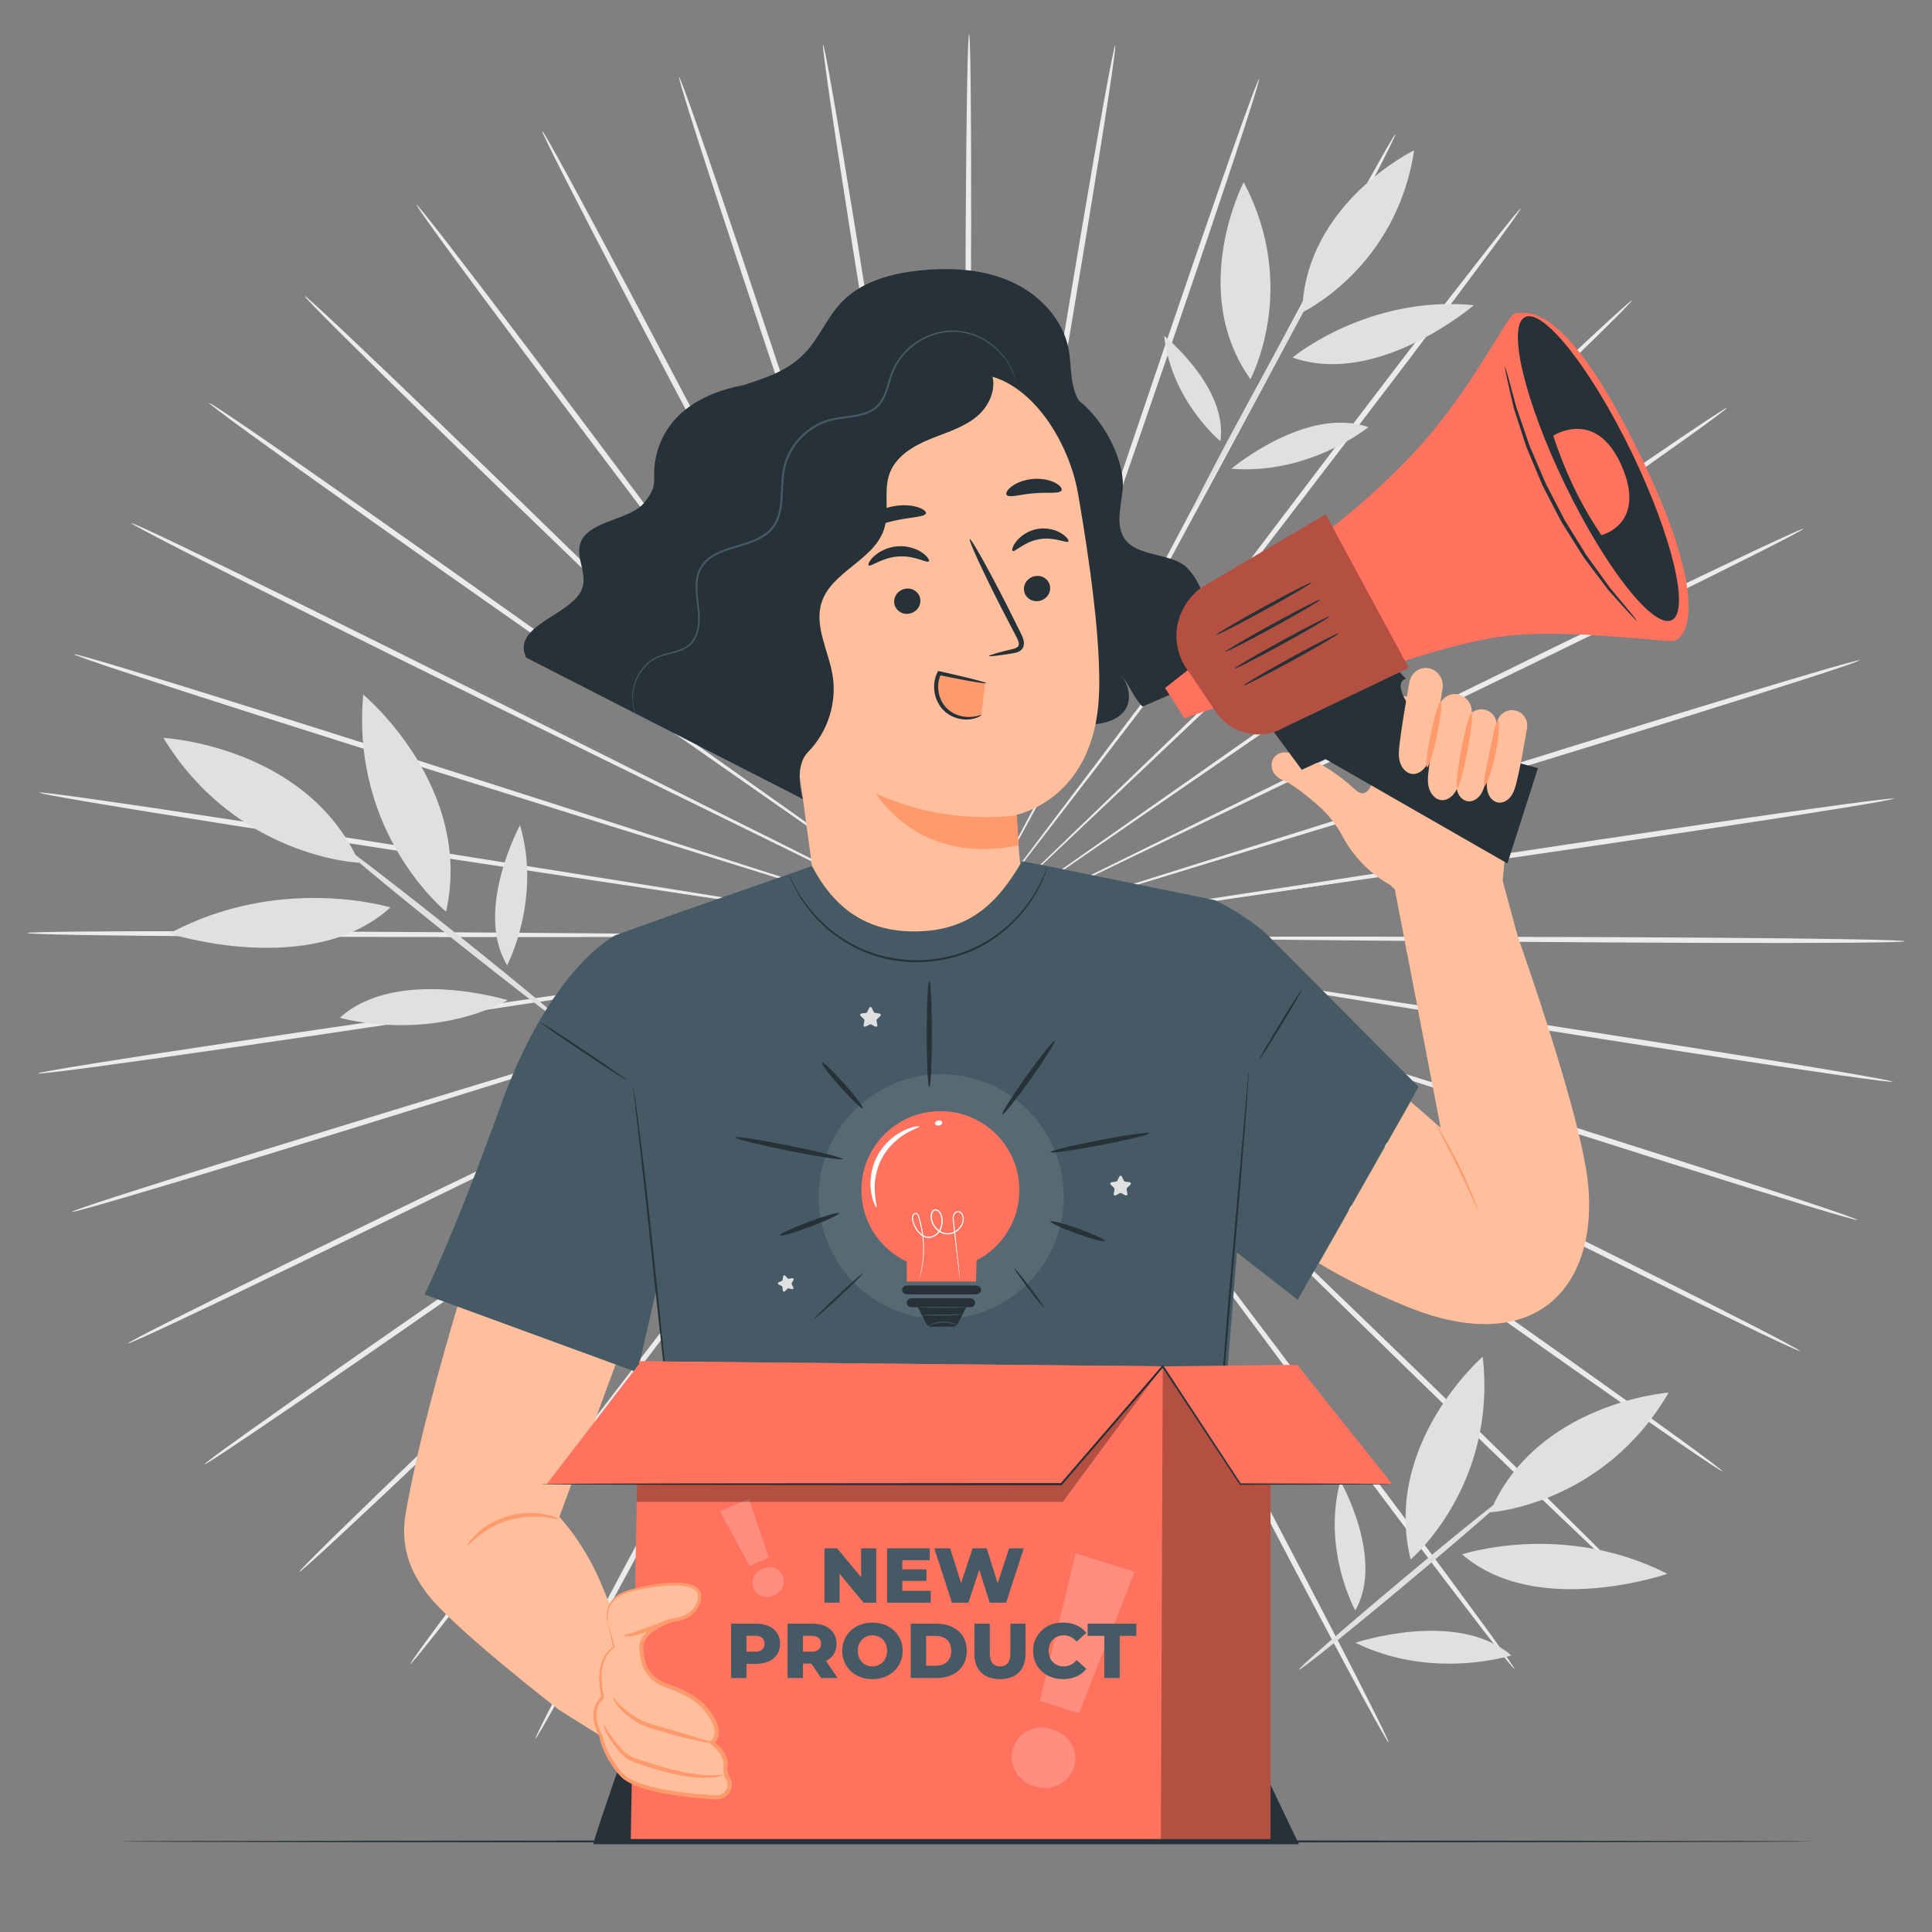 <?xml version="1.0" encoding="UTF-8"?> <svg xmlns="http://www.w3.org/2000/svg" xmlns:xlink="http://www.w3.org/1999/xlink" version="1.1" x="0px" y="0px" viewBox="0 0 500 500" style="enable-background:new 0 0 500 500;" xml:space="preserve"><rect x="0" y="0" width="500" height="500" fill="#808080" stroke="none"/> <g id="Background_Complete"> <g> <g> <g> <g> <g> <g> <g> <path style="fill:#EBEBEB;" d="M319.228,243.087c-47.978-0.444-91.395-0.845-122.866-1.136 c-15.7-0.073-28.409-0.132-37.235-0.173c-4.372,0.01-7.775,0.017-10.124,0.023c-1.134,0.015-2.007,0.026-2.633,0.034 c-0.593,0.014-0.897,0.03-0.897,0.047c0,0.018,0.304,0.036,0.897,0.056c0.626,0.014,1.499,0.034,2.633,0.061 c2.349,0.028,5.751,0.07,10.123,0.123c8.825,0.046,21.535,0.112,37.234,0.194c31.472,0.019,74.892,0.046,122.871,0.076 c47.956-0.005,91.383,0.056,122.82,0.279c15.719,0.109,28.44,0.252,37.232,0.415c4.396,0.081,7.809,0.167,10.123,0.253 c2.314,0.086,3.529,0.174,3.529,0.257c-0.001,0.083-1.217,0.158-3.532,0.222c-2.315,0.064-5.729,0.116-10.125,0.154 c-8.793,0.076-21.515,0.094-37.234,0.048C410.607,243.932,367.181,243.565,319.228,243.087z"></path> </g> </g> </g> </g> </g> </g> <g> <g> <g> <g> <g> <g> <path style="fill:#EBEBEB;" d="M318.272,253.495c-47.322-7.61-90.146-14.496-121.187-19.487 c-15.497-2.416-28.043-4.372-36.755-5.731c-4.321-0.642-7.683-1.142-10.005-1.487c-1.123-0.154-1.987-0.272-2.607-0.357 c-0.589-0.074-0.891-0.104-0.894-0.085c-0.003,0.018,0.294,0.083,0.876,0.191c0.616,0.108,1.475,0.259,2.59,0.455 c2.316,0.38,5.67,0.93,9.98,1.637c8.711,1.365,21.255,3.329,36.75,5.757c31.088,4.718,73.976,11.227,121.369,18.42 c47.375,7.154,90.265,13.697,121.284,18.614c15.51,2.455,28.054,4.499,36.712,5.975c4.329,0.738,7.687,1.333,9.959,1.766 s3.458,0.701,3.444,0.785c-0.014,0.083-1.228-0.023-3.525-0.304c-2.298-0.282-5.679-0.739-10.028-1.358 c-8.698-1.236-21.27-3.118-36.79-5.512C408.403,267.991,365.565,261.137,318.272,253.495z"></path> </g> </g> </g> </g> </g> </g> <g> <g> <g> <g> <g> <g> <path style="fill:#EBEBEB;" d="M315.632,263.631c-45.484-14.681-86.645-27.967-116.481-37.597 c-14.908-4.732-26.977-8.563-35.357-11.223c-4.162-1.288-7.401-2.29-9.637-2.982c-1.083-0.322-1.917-0.569-2.516-0.747 c-0.569-0.162-0.864-0.237-0.869-0.219c-0.006,0.018,0.276,0.127,0.834,0.322c0.591,0.2,1.414,0.479,2.483,0.842 c2.225,0.726,5.446,1.777,9.587,3.128c8.379,2.667,20.444,6.506,35.348,11.25c29.927,9.365,71.214,22.284,116.838,36.56 c45.612,14.234,86.896,27.188,116.723,36.74c14.914,4.773,26.967,8.691,35.274,11.461c4.154,1.384,7.372,2.482,9.544,3.253 c2.173,0.772,3.299,1.217,3.272,1.299c-0.028,0.081-1.209-0.207-3.432-0.832c-2.223-0.625-5.487-1.589-9.681-2.857 c-8.388-2.537-20.494-6.297-35.429-11.011C402.261,291.596,361.081,278.34,315.632,263.631z"></path> </g> </g> </g> </g> </g> </g> <g> <g> <g> <g> <g> <g> <path style="fill:#EBEBEB;" d="M311.367,273.23c-42.517-21.376-80.993-40.72-108.881-54.741 c-13.948-6.929-25.24-12.538-33.08-16.433c-3.899-1.902-6.934-3.382-9.028-4.404c-1.018-0.482-1.801-0.853-2.362-1.119 c-0.535-0.247-0.813-0.365-0.822-0.349c-0.009,0.016,0.253,0.166,0.771,0.444c0.55,0.286,1.318,0.687,2.315,1.206 c2.078,1.053,5.088,2.578,8.956,4.538c7.837,3.9,19.124,9.517,33.067,16.456c28.02,13.777,66.677,32.784,109.394,53.787 c42.713,20.961,81.361,40.001,109.253,53.945c13.948,6.97,25.209,12.661,32.961,16.651c3.876,1.995,6.875,3.564,8.895,4.654 c2.02,1.089,3.06,1.699,3.02,1.774c-0.04,0.075-1.159-0.389-3.251-1.345c-2.092-0.955-5.158-2.401-9.091-4.289 c-7.867-3.776-19.206-9.322-33.183-16.237C392.344,313.944,353.845,294.626,311.367,273.23z"></path> </g> </g> </g> </g> </g> </g> <g> <g> <g> <g> <g> <g> <path style="fill:#EBEBEB;" d="M305.588,282.07c-38.518-27.502-73.376-52.39-98.642-70.43 c-12.65-8.94-22.89-16.177-30.001-21.202c-3.542-2.465-6.298-4.382-8.201-5.707c-0.926-0.629-1.639-1.113-2.151-1.46 c-0.488-0.324-0.744-0.483-0.755-0.468c-0.011,0.014,0.223,0.202,0.69,0.554c0.497,0.366,1.19,0.876,2.091,1.539 c1.881,1.352,4.606,3.311,8.108,5.828c7.107,5.03,17.342,12.274,29.985,21.222c25.436,17.818,60.527,42.4,99.305,69.564 c38.78,27.121,73.856,51.735,99.138,69.7c12.643,8.98,22.84,16.293,29.848,21.4c3.504,2.553,6.211,4.554,8.028,5.934 c1.818,1.38,2.747,2.138,2.695,2.206c-0.052,0.068-1.082-0.559-2.993-1.816c-1.911-1.257-4.704-3.146-8.282-5.602 c-7.157-4.911-17.455-12.093-30.136-21.023C378.949,334.453,344.065,309.587,305.588,282.07z"></path> </g> </g> </g> </g> </g> </g> <g> <g> <g> <g> <g> <g> <path style="fill:#EBEBEB;" d="M298.448,289.935c-33.601-32.927-64.007-62.723-86.048-84.321 c-11.049-10.722-19.994-19.402-26.205-25.43c-3.1-2.964-5.512-5.271-7.178-6.864c-0.813-0.76-1.44-1.345-1.888-1.765 c-0.43-0.393-0.657-0.588-0.67-0.576c-0.014,0.013,0.187,0.233,0.592,0.65c0.432,0.436,1.034,1.044,1.816,1.833 c1.64,1.617,4.015,3.959,7.067,6.969c6.207,6.032,15.145,14.718,26.187,25.447c22.243,21.405,52.93,50.935,86.841,83.567 c33.919,32.59,64.587,62.15,86.654,83.676c11.036,10.761,19.926,19.51,26.023,25.602c3.048,3.046,5.399,5.427,6.971,7.061 c1.573,1.635,2.367,2.523,2.305,2.582c-0.062,0.059-0.978-0.714-2.662-2.242c-1.684-1.528-4.137-3.811-7.275-6.773 c-6.275-5.922-15.286-14.556-26.368-25.273C362.443,352.648,332.005,322.87,298.448,289.935z"></path> </g> </g> </g> </g> </g> </g> <g> <g> <g> <g> <g> <g> <path style="fill:#EBEBEB;" d="M290.124,296.636c-27.864-37.55-53.08-71.531-71.357-96.163 c-9.18-12.244-16.612-22.156-21.772-29.039c-2.583-3.392-4.593-6.031-5.98-7.853c-0.681-0.872-1.204-1.544-1.58-2.025 c-0.361-0.453-0.553-0.679-0.569-0.669s0.147,0.258,0.48,0.731c0.356,0.495,0.852,1.185,1.497,2.082 c1.358,1.843,3.325,4.511,5.853,7.941c5.156,6.886,12.58,16.803,21.751,29.054c18.51,24.47,44.045,58.229,72.264,95.534 c28.234,37.265,53.746,71.05,72.063,95.615c9.16,12.28,16.527,22.252,21.563,29.182c2.518,3.465,4.455,6.168,5.743,8.018 c1.289,1.85,1.93,2.846,1.859,2.895c-0.071,0.049-0.85-0.851-2.267-2.612c-1.417-1.761-3.471-4.384-6.091-7.778 c-5.241-6.788-12.745-16.664-21.958-28.908C343.192,368.155,317.944,334.188,290.124,296.636z"></path> </g> </g> </g> </g> </g> </g> <g> <g> <g> <g> <g> <g> <path style="fill:#EBEBEB;" d="M280.816,302.007c-21.413-41.277-40.791-78.631-54.837-105.707 c-7.076-13.473-12.805-24.38-16.783-31.954c-1.999-3.738-3.556-6.647-4.63-8.655c-0.53-0.964-0.939-1.706-1.231-2.238 c-0.283-0.501-0.437-0.754-0.454-0.746c-0.017,0.008,0.103,0.277,0.354,0.794c0.271,0.542,0.649,1.299,1.14,2.282 c1.042,2.024,2.55,4.956,4.489,8.724c3.972,7.577,9.692,18.488,16.758,31.966c14.303,26.951,34.036,64.133,55.841,105.22 c21.828,41.05,41.533,78.254,55.629,105.269c7.051,13.506,12.704,24.463,16.551,32.064c1.924,3.801,3.396,6.762,4.368,8.783 c0.972,2.021,1.443,3.102,1.364,3.14c-0.079,0.038-0.703-0.968-1.816-2.921c-1.113-1.952-2.716-4.851-4.752-8.597 c-4.073-7.492-9.879-18.375-16.987-31.853C321.597,380.625,302.184,343.279,280.816,302.007z"></path> </g> </g> </g> </g> </g> </g> <g> <g> <g> <g> <g> <g> <path style="fill:#EBEBEB;" d="M270.744,305.908c-14.39-44.002-27.413-83.822-36.852-112.685 c-4.783-14.376-8.656-26.013-11.344-34.094c-1.363-3.994-2.424-7.102-3.157-9.247c-0.367-1.032-0.648-1.826-0.851-2.396 c-0.197-0.538-0.308-0.811-0.327-0.805c-0.018,0.006,0.056,0.289,0.22,0.838c0.178,0.577,0.428,1.381,0.752,2.426 c0.697,2.156,1.707,5.28,3.005,9.294c2.683,8.083,6.545,19.724,11.317,34.103c9.715,28.779,23.117,68.482,37.928,112.355 c14.839,43.84,28.211,83.56,37.71,112.371c4.753,14.405,8.542,26.08,11.097,34.169c1.278,4.044,2.247,7.192,2.875,9.335 c0.629,2.143,0.917,3.281,0.832,3.307c-0.084,0.026-0.536-1.062-1.316-3.159c-0.78-2.096-1.888-5.201-3.286-9.209 c-2.796-8.015-6.749-19.64-11.563-34.025C298.149,389.715,285.091,349.898,270.744,305.908z"></path> </g> </g> </g> </g> </g> </g> <g> <g> <g> <g> <g> <g> <path style="fill:#EBEBEB;" d="M260.157,308.236c-7.01-45.631-13.354-86.924-17.953-116.856 c-2.37-14.92-4.29-26.998-5.622-35.386c-0.692-4.15-1.231-7.38-1.603-9.61c-0.193-1.074-0.341-1.902-0.447-2.495 c-0.107-0.561-0.171-0.847-0.19-0.844c-0.018,0.003,0.009,0.294,0.08,0.861c0.082,0.596,0.197,1.429,0.346,2.509 c0.336,2.235,0.822,5.472,1.447,9.633c1.326,8.388,3.236,20.468,5.595,35.39c4.883,29.89,11.62,71.126,19.063,116.693 c7.477,45.539,14.181,86.787,18.846,116.676c2.336,14.944,4.167,27.047,5.367,35.422c0.6,4.187,1.042,7.442,1.313,9.653 c0.27,2.211,0.368,3.379,0.281,3.392c-0.087,0.013-0.354-1.13-0.782-3.318c-0.427-2.188-1.013-5.422-1.737-9.591 c-1.449-8.338-3.45-20.416-5.85-35.351C273.506,395.145,267.126,353.849,260.157,308.236z"></path> </g> </g> </g> </g> </g> </g> <g> <g> <g> <g> <g> <g> <path style="fill:#EBEBEB;" d="M249.319,308.944c0.432-46.124,0.823-87.864,1.106-118.119 c0.066-15.093,0.12-27.311,0.157-35.796c-0.013-4.203-0.023-7.474-0.03-9.732c-0.016-1.09-0.029-1.93-0.038-2.531 c-0.014-0.57-0.031-0.863-0.049-0.863c-0.018,0-0.038,0.292-0.058,0.862c-0.015,0.602-0.035,1.441-0.061,2.531 c-0.028,2.258-0.069,5.529-0.121,9.732c-0.042,8.485-0.103,20.703-0.179,35.796c-0.001,30.256-0.002,71.997-0.003,118.123 c0.035,46.103-0.002,87.852-0.215,118.075c-0.103,15.111-0.245,27.341-0.409,35.793c-0.082,4.226-0.169,7.507-0.257,9.732 c-0.089,2.225-0.178,3.393-0.265,3.393c-0.086,0-0.165-1.169-0.233-3.395c-0.067-2.226-0.124-5.507-0.166-9.734 c-0.085-8.453-0.112-20.684-0.073-35.796C248.496,396.791,248.852,355.044,249.319,308.944z"></path> </g> </g> </g> </g> </g> </g> <g> <g> <g> <g> <g> <g> <path style="fill:#EBEBEB;" d="M238.492,308.031c7.885-45.499,15.022-86.672,20.194-116.517 c2.503-14.9,4.531-26.962,5.938-35.338c0.665-4.154,1.183-7.387,1.54-9.619c0.159-1.079,0.282-1.911,0.37-2.506 c0.077-0.566,0.107-0.857,0.089-0.86c-0.019-0.003-0.086,0.283-0.199,0.843c-0.112,0.592-0.268,1.418-0.471,2.491 c-0.393,2.227-0.963,5.451-1.696,9.595c-1.414,8.375-3.45,20.436-5.965,35.334c-4.888,29.889-11.632,71.124-19.084,116.69 c-7.411,45.549-14.191,86.786-19.286,116.61c-2.544,14.912-4.662,26.973-6.192,35.297c-0.765,4.162-1.382,7.391-1.83,9.575 c-0.448,2.184-0.727,3.325-0.814,3.311c-0.087-0.014,0.023-1.18,0.314-3.389c0.292-2.209,0.766-5.46,1.406-9.641 c1.281-8.363,3.23-20.449,5.711-35.372C223.471,394.688,230.574,353.501,238.492,308.031z"></path> </g> </g> </g> </g> </g> </g> <g> <g> <g> <g> <g> <g> <path style="fill:#EBEBEB;" d="M227.948,305.499c15.243-43.736,29.036-83.315,39.034-112.004 c4.913-14.335,8.89-25.939,11.652-33.998c1.337-4.002,2.377-7.116,3.095-9.266c0.334-1.042,0.591-1.844,0.776-2.419 c0.169-0.547,0.245-0.83,0.227-0.836c-0.018-0.006-0.132,0.266-0.335,0.802c-0.208,0.568-0.498,1.36-0.874,2.388 c-0.754,2.139-1.845,5.237-3.248,9.218c-2.769,8.057-6.755,19.659-11.68,33.99c-9.722,28.777-23.135,68.476-37.956,112.346 c-14.778,43.859-28.225,83.556-38.143,112.236c-4.956,14.341-9.023,25.93-11.899,33.918 c-1.437,3.994-2.577,7.089-3.378,9.178c-0.801,2.089-1.264,3.173-1.349,3.146c-0.084-0.027,0.214-1.163,0.863-3.3 c0.649-2.137,1.649-5.276,2.966-9.309c2.633-8.065,6.538-19.706,11.431-34.067 C198.914,388.798,212.677,349.201,227.948,305.499z"></path> </g> </g> </g> </g> </g> </g> <g> <g> <g> <g> <g> <g> <path style="fill:#EBEBEB;" d="M217.96,301.405c22.208-40.887,42.305-77.889,56.872-104.708 c7.198-13.413,13.026-24.272,17.072-31.812c1.976-3.75,3.514-6.668,4.575-8.682c0.501-0.979,0.887-1.732,1.163-2.271 c0.256-0.514,0.379-0.782,0.362-0.791c-0.017-0.008-0.173,0.243-0.461,0.742c-0.298,0.529-0.713,1.267-1.253,2.227 c-1.094,1.998-2.678,4.893-4.715,8.613c-4.052,7.537-9.888,18.392-17.097,31.8c-14.313,26.946-34.06,64.121-55.88,105.201 c-21.777,41.075-41.557,78.242-56.045,105.065c-7.241,13.413-13.154,24.243-17.299,31.697 c-2.073,3.728-3.703,6.612-4.835,8.554c-1.132,1.942-1.765,2.943-1.843,2.905c-0.078-0.039,0.404-1.115,1.396-3.126 c0.992-2.012,2.494-4.96,4.456-8.742c3.923-7.565,9.685-18.47,16.868-31.911C175.66,379.278,195.73,342.255,217.96,301.405z "></path> </g> </g> </g> </g> </g> </g> <g> <g> <g> <g> <g> <g> <path style="fill:#EBEBEB;" d="M208.761,295.855c28.583-37.047,54.45-70.573,73.199-94.874 c9.291-12.166,16.812-22.016,22.035-28.855c2.562-3.406,4.555-6.057,5.931-7.887c0.654-0.891,1.157-1.577,1.518-2.068 c0.337-0.47,0.502-0.716,0.487-0.726c-0.015-0.011-0.21,0.214-0.576,0.663c-0.38,0.478-0.911,1.145-1.6,2.011 c-1.406,1.81-3.441,4.43-6.057,7.799c-5.228,6.836-12.757,16.68-22.057,28.84c-18.518,24.464-44.066,58.215-72.298,95.51 c-28.188,37.298-53.768,71.035-72.439,95.351c-9.333,12.16-16.934,21.968-22.241,28.708 c-2.653,3.37-4.733,5.974-6.167,7.722c-1.434,1.748-2.223,2.642-2.293,2.592c-0.071-0.05,0.58-1.04,1.887-2.879 c1.307-1.838,3.27-4.524,5.822-7.966c5.105-6.883,12.569-16.788,21.849-28.985 C154.319,366.414,180.162,332.862,208.761,295.855z"></path> </g> </g> </g> </g> </g> </g> <g> <g> <g> <g> <g> <g> <path style="fill:#EBEBEB;" d="M200.576,288.996c34.229-32.323,65.205-61.573,87.657-82.775 c11.147-10.629,20.17-19.233,26.436-25.208c3.082-2.982,5.48-5.302,7.135-6.904c0.79-0.782,1.398-1.385,1.834-1.816 c0.409-0.414,0.612-0.632,0.598-0.645c-0.013-0.013-0.242,0.18-0.676,0.57c-0.453,0.415-1.085,0.995-1.905,1.747 c-1.681,1.578-4.116,3.862-7.244,6.798c-6.27,5.971-15.3,14.57-26.454,25.191c-22.252,21.397-52.949,50.917-86.872,83.537 c-33.879,32.629-64.608,62.13-86.986,83.358c-11.187,10.616-20.282,19.168-26.615,25.033 c-3.166,2.933-5.641,5.194-7.341,6.706c-1.699,1.513-2.622,2.277-2.684,2.218c-0.062-0.06,0.742-0.941,2.33-2.561 c1.588-1.62,3.962-3.98,7.04-6.998c6.156-6.036,15.132-14.704,26.273-25.365 C135.382,350.557,166.338,321.277,200.576,288.996z"></path> </g> </g> </g> </g> </g> </g> <g> <g> <g> <g> <g> <g> <path style="fill:#EBEBEB;" d="M193.6,280.998c39.042-26.811,74.374-51.073,99.983-68.659 c12.73-8.833,23.036-15.984,30.193-20.949c3.526-2.485,6.27-4.419,8.165-5.754c0.907-0.655,1.605-1.159,2.106-1.52 c0.471-0.347,0.706-0.533,0.695-0.547c-0.011-0.015-0.268,0.142-0.76,0.461c-0.515,0.342-1.233,0.82-2.165,1.441 c-1.916,1.307-4.691,3.2-8.257,5.632c-7.16,4.961-17.471,12.104-30.208,20.929c-25.442,17.81-60.542,42.38-99.329,69.532 c-38.746,27.166-73.873,51.714-99.413,69.338c-12.769,8.814-23.137,15.902-30.341,20.749 c-3.602,2.423-6.413,4.286-8.337,5.527c-1.924,1.24-2.959,1.857-3.011,1.789c-0.051-0.068,0.885-0.818,2.716-2.181 c1.831-1.363,4.558-3.34,8.087-5.861c7.058-5.042,17.326-12.263,30.057-21.128 C119.239,332.06,154.556,307.766,193.6,280.998z"></path> </g> </g> </g> </g> </g> </g> <g> <g> <g> <g> <g> <g> <path style="fill:#EBEBEB;" d="M188.008,272.052c42.923-20.612,81.766-39.264,109.921-52.784 c14.01-6.811,25.352-12.325,33.228-16.154c3.887-1.925,6.912-3.423,9-4.457c1.002-0.511,1.774-0.904,2.327-1.185 c0.522-0.273,0.784-0.42,0.775-0.437c-0.008-0.016-0.288,0.099-0.826,0.341c-0.564,0.261-1.351,0.625-2.373,1.097 c-2.105,1.003-5.153,2.455-9.071,4.321c-7.879,3.823-19.225,9.329-33.24,16.13c-28.025,13.767-66.69,32.761-109.415,53.749 c-42.686,21.01-81.373,39.977-109.465,53.545c-14.045,6.787-25.438,12.229-33.343,15.932 c-3.952,1.852-7.032,3.269-9.134,4.205c-2.102,0.935-3.225,1.389-3.265,1.313c-0.04-0.076,1.007-0.676,3.037-1.747 c2.03-1.072,5.044-2.614,8.94-4.574c7.79-3.92,19.107-9.508,33.122-16.351C106.255,311.306,145.089,292.621,188.008,272.052 z"></path> </g> </g> </g> </g> </g> </g> <g> <g> <g> <g> <g> <g> <path style="fill:#EBEBEB;" d="M183.944,262.372c45.762-13.862,87.174-26.406,117.191-35.499 c14.95-4.608,27.053-8.337,35.458-10.928c4.153-1.313,7.385-2.335,9.617-3.04c1.073-0.353,1.899-0.624,2.492-0.819 c0.559-0.191,0.843-0.297,0.837-0.314c-0.006-0.018-0.301,0.054-0.871,0.212c-0.6,0.172-1.436,0.412-2.523,0.724 c-2.243,0.672-5.491,1.644-9.665,2.895c-8.407,2.584-20.513,6.305-35.467,10.901c-29.929,9.358-71.22,22.267-116.847,36.533 C138.572,277.329,97.263,290.209,67.3,299.36c-14.98,4.578-27.123,8.229-35.535,10.69c-4.206,1.231-7.479,2.165-9.708,2.77 c-2.229,0.606-3.413,0.883-3.439,0.802c-0.027-0.081,1.104-0.516,3.285-1.267c2.18-0.751,5.409-1.819,9.576-3.165 c8.335-2.693,20.425-6.5,35.386-11.138C96.784,288.771,138.193,276.193,183.944,262.372z"></path> </g> </g> </g> </g> </g> </g> <g> <g> <g> <g> <g> <g> <path style="fill:#EBEBEB;" d="M181.515,252.196c47.461-6.768,90.41-12.893,121.542-17.332 c15.518-2.288,28.081-4.141,36.804-5.427c4.317-0.668,7.676-1.188,9.995-1.547c1.117-0.186,1.978-0.329,2.595-0.432 c0.584-0.103,0.881-0.165,0.878-0.183c-0.003-0.018-0.306,0.009-0.895,0.078c-0.62,0.079-1.486,0.19-2.61,0.334 c-2.325,0.324-5.692,0.794-10.019,1.397c-8.725,1.28-21.289,3.124-36.809,5.401c-31.088,4.713-73.977,11.215-121.371,18.4 c-47.365,7.217-90.267,13.687-121.354,18.191c-15.543,2.255-28.132,4.024-36.842,5.182 c-4.355,0.579-7.741,1.007-10.041,1.268c-2.3,0.261-3.515,0.356-3.528,0.273c-0.013-0.083,1.176-0.342,3.452-0.753 c2.276-0.412,5.639-0.977,9.975-1.676c8.672-1.398,21.235-3.329,36.768-5.646 C91.121,265.084,134.073,258.925,181.515,252.196z"></path> </g> </g> </g> </g> </g> </g> <g> <g> <g> <g> <g> <g> <path style="fill:#EBEBEB;" d="M180.772,241.778c47.978,0.387,91.396,0.736,122.867,0.99 c15.7,0.054,28.409,0.098,37.235,0.129c4.372-0.015,7.774-0.027,10.123-0.035c1.134-0.016,2.007-0.029,2.633-0.038 c0.593-0.014,0.897-0.031,0.897-0.048c0-0.017-0.304-0.036-0.897-0.055c-0.626-0.014-1.499-0.033-2.633-0.057 c-2.349-0.026-5.751-0.063-10.123-0.111c-8.826-0.035-21.535-0.087-37.235-0.15c-31.472,0.018-74.891,0.043-122.871,0.071 c-47.956,0.062-91.383,0.053-122.821-0.133c-15.719-0.09-28.44-0.219-37.232-0.371c-4.396-0.076-7.809-0.158-10.123-0.241 c-2.315-0.084-3.53-0.169-3.529-0.253c0-0.083,1.216-0.16,3.531-0.226c2.315-0.066,5.729-0.122,10.125-0.166 c8.793-0.087,21.515-0.12,37.234-0.093C89.393,241.042,132.818,241.357,180.772,241.778z"></path> </g> </g> </g> </g> </g> </g> <g> <g> <g> <g> <g> <g> <path style="fill:#EBEBEB;" d="M181.714,231.369c47.332,7.552,90.165,14.386,121.213,19.339 c15.5,2.398,28.049,4.338,36.762,5.686c4.322,0.637,7.685,1.132,10.007,1.475c1.123,0.152,1.988,0.27,2.607,0.354 c0.588,0.074,0.891,0.103,0.894,0.085c0.003-0.018-0.294-0.082-0.877-0.19c-0.616-0.108-1.475-0.257-2.591-0.452 c-2.316-0.377-5.671-0.923-9.982-1.624c-8.713-1.354-21.259-3.304-36.758-5.712c-31.094-4.68-73.99-11.137-121.392-18.272 c-47.384-7.096-90.283-13.587-121.309-18.466c-15.514-2.437-28.06-4.465-36.72-5.93c-4.33-0.733-7.689-1.324-9.961-1.754 c-2.273-0.429-3.459-0.697-3.445-0.781c0.014-0.083,1.228,0.021,3.525,0.3c2.298,0.279,5.68,0.732,10.03,1.346 c8.7,1.226,21.274,3.092,36.798,5.467C91.565,216.983,134.412,223.785,181.714,231.369z"></path> </g> </g> </g> </g> </g> </g> <g> <g> <g> <g> <g> <g> <path style="fill:#EBEBEB;" d="M184.342,221.23c45.504,14.626,86.682,27.861,116.531,37.454 c14.914,4.714,26.988,8.53,35.372,11.18c4.163,1.283,7.403,2.281,9.641,2.97c1.084,0.32,1.919,0.567,2.517,0.744 c0.569,0.161,0.864,0.236,0.87,0.218c0.006-0.018-0.277-0.126-0.834-0.321c-0.591-0.199-1.415-0.478-2.484-0.839 c-2.226-0.723-5.449-1.771-9.591-3.117c-8.382-2.656-20.453-6.481-35.363-11.206c-29.94-9.328-71.244-22.197-116.886-36.417 c-45.632-14.178-86.933-27.081-116.772-36.597c-14.921-4.755-26.978-8.658-35.289-11.418 c-4.156-1.379-7.375-2.473-9.549-3.242c-2.174-0.769-3.302-1.214-3.274-1.295c0.028-0.081,1.21,0.205,3.433,0.828 c2.223,0.622,5.489,1.582,9.685,2.845c8.391,2.527,20.502,6.272,35.443,10.968 C97.676,193.371,138.873,206.577,184.342,221.23z"></path> </g> </g> </g> </g> </g> </g> <g> <g> <g> <g> <g> <g> <path style="fill:#EBEBEB;" d="M188.593,211.626c42.545,21.324,81.046,40.621,108.953,54.608 c13.957,6.912,25.256,12.507,33.101,16.392c3.902,1.897,6.938,3.374,9.034,4.393c1.019,0.481,1.802,0.851,2.363,1.116 c0.535,0.246,0.814,0.364,0.823,0.348c0.009-0.016-0.253-0.166-0.772-0.443c-0.55-0.286-1.319-0.685-2.317-1.203 c-2.079-1.05-5.091-2.572-8.962-4.527c-7.843-3.891-19.137-9.494-33.089-16.416c-28.038-13.743-66.72-32.703-109.465-53.654 c-42.74-20.909-81.413-39.902-109.324-53.812c-13.957-6.952-25.225-12.63-32.983-16.61c-3.879-1.99-6.88-3.556-8.901-4.643 c-2.021-1.087-3.063-1.695-3.023-1.77c0.04-0.075,1.159,0.388,3.253,1.341c2.093,0.952,5.16,2.395,9.097,4.278 c7.872,3.766,19.218,9.299,33.205,16.196C107.563,171.01,146.087,190.281,188.593,211.626z"></path> </g> </g> </g> </g> </g> </g> <g> <g> <g> <g> <g> <g> <path style="fill:#EBEBEB;" d="M194.361,202.778c38.554,27.456,73.444,52.301,98.734,70.311 c12.661,8.924,22.911,16.149,30.029,21.166c3.545,2.46,6.304,4.375,8.208,5.697c0.927,0.628,1.641,1.111,2.153,1.458 c0.489,0.324,0.744,0.482,0.756,0.467c0.011-0.014-0.223-0.202-0.691-0.553c-0.497-0.365-1.192-0.875-2.093-1.537 c-1.883-1.35-4.61-3.305-8.116-5.818c-7.114-5.022-17.359-12.253-30.013-21.186c-25.459-17.787-60.583-42.327-99.395-69.444 c-38.815-27.075-73.924-51.646-99.229-69.58c-12.654-8.965-22.861-16.266-29.876-21.363 c-3.507-2.549-6.217-4.546-8.036-5.924c-1.819-1.378-2.749-2.135-2.697-2.203c0.052-0.068,1.083,0.557,2.995,1.812 c1.913,1.255,4.708,3.141,8.289,5.592c7.163,4.903,17.471,12.072,30.163,20.987 C120.931,150.485,155.848,175.308,194.361,202.778z"></path> </g> </g> </g> </g> </g> </g> <g> <g> <g> <g> <g> <g> <path style="fill:#EBEBEB;" d="M201.491,194.905c33.643,32.886,64.089,62.646,86.157,84.218 c11.063,10.709,20.019,19.378,26.239,25.399c3.104,2.961,5.519,5.264,7.186,6.855c0.814,0.759,1.441,1.343,1.89,1.762 c0.431,0.393,0.658,0.587,0.671,0.575c0.013-0.013-0.188-0.232-0.593-0.649c-0.432-0.435-1.035-1.042-1.819-1.831 c-1.642-1.615-4.02-3.954-7.076-6.96c-6.215-6.024-15.165-14.699-26.221-25.416c-22.271-21.378-52.997-50.871-86.949-83.462 c-33.962-32.549-64.668-62.072-86.764-83.572c-11.05-10.748-19.951-19.486-26.056-25.571 c-3.052-3.042-5.406-5.42-6.98-7.053c-1.574-1.633-2.37-2.52-2.308-2.579c0.062-0.059,0.979,0.713,2.665,2.239 c1.686,1.526,4.142,3.806,7.283,6.764c6.283,5.914,15.305,14.538,26.401,25.242 C137.414,132.269,167.891,162.011,201.491,194.905z"></path> </g> </g> </g> </g> </g> </g> <g> <g> <g> <g> <g> <g> <path style="fill:#EBEBEB;" d="M209.806,188.194c27.913,37.517,53.173,71.467,71.483,96.076 c9.196,12.233,16.641,22.136,21.81,29.012c2.587,3.389,4.6,6.026,5.99,7.846c0.682,0.872,1.207,1.542,1.583,2.023 c0.361,0.452,0.554,0.679,0.57,0.668c0.015-0.011-0.148-0.258-0.48-0.73c-0.357-0.494-0.854-1.185-1.5-2.08 c-1.361-1.841-3.331-4.507-5.863-7.934c-5.165-6.88-12.602-16.788-21.789-29.027 c-18.542-24.448-44.122-58.176-72.389-95.447c-28.283-37.231-53.839-70.985-72.187-95.527 c-9.177-12.269-16.556-22.232-21.602-29.155c-2.523-3.462-4.463-6.163-5.754-8.011c-1.291-1.848-1.933-2.844-1.863-2.893 c0.071-0.049,0.852,0.85,2.271,2.61c1.419,1.76,3.476,4.379,6.101,7.77c5.249,6.782,12.767,16.649,21.996,28.882 C156.644,116.739,181.937,150.676,209.806,188.194z"></path> </g> </g> </g> </g> </g> </g> <g> <g> <g> <g> <g> <g> <path style="fill:#EBEBEB;" d="M219.107,182.812c21.467,41.251,40.895,78.581,54.976,105.64 c7.094,13.465,12.837,24.365,16.824,31.934c2.005,3.736,3.564,6.642,4.641,8.65c0.532,0.963,0.941,1.705,1.235,2.236 c0.284,0.501,0.438,0.754,0.455,0.745c0.017-0.008-0.104-0.277-0.355-0.794c-0.272-0.542-0.651-1.298-1.143-2.281 c-1.044-2.023-2.557-4.953-4.5-8.718c-3.982-7.572-9.717-18.476-16.8-31.946c-14.339-26.934-34.12-64.092-55.979-105.152 c-21.882-41.024-41.635-78.203-55.767-105.201c-7.068-13.498-12.736-24.448-16.594-32.044 c-1.929-3.798-3.405-6.758-4.379-8.778c-0.974-2.02-1.447-3.1-1.368-3.138c0.078-0.038,0.704,0.967,1.82,2.918 c1.116,1.951,2.722,4.848,4.763,8.591c4.083,7.487,9.903,18.363,17.029,31.832 C178.223,104.243,197.684,141.565,219.107,182.812z"></path> </g> </g> </g> </g> </g> </g> <g> <g> <g> <g> <g> <g> <path style="fill:#EBEBEB;" d="M229.173,178.899c14.449,43.985,27.524,83.788,37.002,112.64 c4.802,14.37,8.689,26.003,11.389,34.081c1.369,3.992,2.434,7.098,3.169,9.243c0.368,1.031,0.651,1.826,0.854,2.395 c0.198,0.538,0.309,0.81,0.328,0.805c0.018-0.006-0.057-0.289-0.221-0.838c-0.18-0.577-0.43-1.381-0.755-2.425 c-0.7-2.156-1.714-5.278-3.017-9.29c-2.693-8.08-6.571-19.716-11.362-34.089c-9.753-28.767-23.208-68.453-38.076-112.308 c-14.897-43.822-28.321-83.526-37.858-112.325c-4.772-14.399-8.577-26.069-11.143-34.155 c-1.283-4.043-2.256-7.189-2.888-9.331c-0.631-2.142-0.921-3.28-0.837-3.306c0.084-0.026,0.537,1.061,1.32,3.157 c0.783,2.096,1.895,5.199,3.299,9.205c2.807,8.011,6.775,19.632,11.608,34.011 C201.658,95.125,214.768,134.925,229.173,178.899z"></path> </g> </g> </g> </g> </g> </g> <g> <g> <g> <g> <g> <g> <path style="fill:#EBEBEB;" d="M239.758,176.558c7.07,45.622,13.469,86.908,18.106,116.834 c2.39,14.917,4.325,26.993,5.669,35.379c0.698,4.15,1.241,7.378,1.615,9.608c0.194,1.074,0.344,1.901,0.451,2.494 c0.108,0.561,0.172,0.847,0.191,0.844c0.018-0.003-0.009-0.294-0.081-0.861c-0.083-0.596-0.199-1.428-0.349-2.509 c-0.338-2.235-0.829-5.471-1.46-9.631c-1.337-8.387-3.263-20.464-5.642-35.383c-4.922-29.884-11.713-71.112-19.217-116.67 c-7.537-45.529-14.295-86.77-18.999-116.653c-2.355-14.941-4.203-27.042-5.414-35.415c-0.605-4.186-1.052-7.441-1.325-9.652 c-0.273-2.211-0.373-3.378-0.286-3.391c0.087-0.013,0.356,1.13,0.786,3.318c0.43,2.188,1.02,5.421,1.75,9.589 c1.46,8.336,3.477,20.412,5.896,35.344C226.294,89.665,232.728,130.953,239.758,176.558z"></path> </g> </g> </g> </g> </g> </g> <g> <g> <g> <g> <g> <g> <path style="fill:#EBEBEB;" d="M250.593,175.837c-0.372,46.124-0.708,87.864-0.952,118.12 c-0.047,15.093-0.084,27.311-0.11,35.796c0.018,4.203,0.033,7.474,0.042,9.732c0.018,1.09,0.031,1.929,0.041,2.531 c0.015,0.57,0.033,0.862,0.051,0.862c0.019,0,0.037-0.292,0.057-0.862c0.014-0.602,0.033-1.441,0.058-2.531 c0.025-2.258,0.062-5.529,0.109-9.732c0.031-8.484,0.076-20.703,0.132-35.796c-0.039-30.256-0.093-71.997-0.152-118.123 c-0.095-46.103-0.112-87.852,0.061-118.075c0.084-15.112,0.209-27.342,0.362-35.794c0.076-4.226,0.159-7.508,0.245-9.732 c0.086-2.225,0.174-3.393,0.261-3.393c0.086,0,0.167,1.169,0.237,3.395c0.071,2.225,0.131,5.508,0.178,9.734 c0.096,8.453,0.139,20.684,0.12,35.795C251.301,87.988,251,129.736,250.593,175.837z"></path> </g> </g> </g> </g> </g> </g> <g> <g> <g> <g> <g> <g> <path style="fill:#EBEBEB;" d="M261.421,176.736c-7.825,45.508-14.906,86.691-20.039,116.542 c-2.484,14.903-4.494,26.968-5.891,35.345c-0.66,4.155-1.173,7.389-1.527,9.621c-0.158,1.08-0.28,1.911-0.367,2.507 c-0.076,0.566-0.106,0.857-0.087,0.86c0.019,0.003,0.085-0.283,0.197-0.843c0.111-0.592,0.266-1.418,0.468-2.491 c0.391-2.227,0.956-5.452,1.683-9.597c1.403-8.377,3.423-20.44,5.918-35.341c4.848-29.895,11.537-71.138,18.929-116.713 c7.35-45.558,14.075-86.803,19.13-116.633c2.525-14.916,4.626-26.978,6.145-35.305c0.759-4.163,1.372-7.392,1.818-9.577 c0.445-2.185,0.723-3.326,0.809-3.312c0.087,0.013-0.021,1.18-0.31,3.389c-0.289,2.209-0.758,5.46-1.393,9.643 c-1.269,8.365-3.203,20.453-5.663,35.379C276.327,90.061,269.279,131.256,261.421,176.736z"></path> </g> </g> </g> </g> </g> </g> <g> <g> <g> <g> <g> <g> <path style="fill:#EBEBEB;" d="M271.969,179.255c-15.184,43.755-28.924,83.351-38.884,112.052 c-4.894,14.341-8.855,25.95-11.606,34.013c-1.332,4.004-2.368,7.119-3.083,9.271c-0.333,1.042-0.589,1.844-0.772,2.42 c-0.168,0.547-0.244,0.831-0.226,0.836c0.019,0.006,0.132-0.266,0.334-0.802c0.207-0.568,0.496-1.36,0.871-2.389 c0.751-2.141,1.838-5.24,3.236-9.222c2.758-8.06,6.729-19.667,11.634-34.004c9.683-28.789,23.043-68.505,37.805-112.393 c14.718-43.878,28.113-83.591,37.992-112.283c4.936-14.347,8.988-25.941,11.853-33.933c1.433-3.996,2.568-7.092,3.366-9.182 c0.798-2.09,1.26-3.174,1.345-3.148c0.085,0.026-0.212,1.163-0.859,3.301c-0.646,2.138-1.642,5.278-2.953,9.312 c-2.623,8.069-6.511,19.714-11.386,34.081C300.892,95.92,287.182,135.534,271.969,179.255z"></path> </g> </g> </g> </g> </g> </g> <g> <g> <g> <g> <g> <g> <path style="fill:#EBEBEB;" d="M281.962,183.337c-22.153,40.915-42.201,77.941-56.732,104.778 c-7.181,13.422-12.994,24.288-17.03,31.833c-1.971,3.752-3.505,6.672-4.563,8.688c-0.5,0.979-0.884,1.733-1.16,2.273 c-0.256,0.515-0.378,0.783-0.361,0.791c0.017,0.008,0.172-0.243,0.46-0.742c0.297-0.529,0.712-1.268,1.25-2.228 c1.091-2,2.672-4.896,4.703-8.618c4.042-7.542,9.863-18.404,17.055-31.821c14.277-26.964,33.974-64.163,55.74-105.269 c21.722-41.102,41.453-78.293,55.905-105.134c7.223-13.422,13.121-24.259,17.257-31.719c2.067-3.73,3.694-6.616,4.823-8.56 c1.13-1.944,1.762-2.945,1.839-2.907c0.077,0.038-0.403,1.115-1.392,3.128c-0.989,2.013-2.488,4.963-4.444,8.748 c-3.913,7.57-9.66,18.482-16.826,31.932C324.159,105.412,304.138,142.459,281.962,183.337z"></path> </g> </g> </g> </g> </g> </g> <g> <g> <g> <g> <g> <g> <path style="fill:#EBEBEB;" d="M291.169,188.876c-28.534,37.082-54.357,70.639-73.074,94.963 c-9.275,12.178-16.783,22.036-21.997,28.882c-2.557,3.41-4.547,6.063-5.92,7.895c-0.653,0.892-1.155,1.578-1.515,2.07 c-0.336,0.47-0.501,0.716-0.486,0.727c0.015,0.011,0.21-0.214,0.574-0.664c0.38-0.478,0.91-1.146,1.597-2.013 c1.404-1.811,3.435-4.435,6.047-7.806c5.219-6.842,12.735-16.695,22.018-28.867c18.486-24.487,43.989-58.269,72.172-95.599 c28.138-37.332,53.674-71.1,72.313-95.439c9.317-12.171,16.905-21.988,22.203-28.735c2.649-3.373,4.725-5.979,6.157-7.73 c1.432-1.75,2.219-2.644,2.29-2.594c0.07,0.05-0.579,1.041-1.883,2.881c-1.304,1.84-3.264,4.528-5.812,7.973 c-5.095,6.89-12.546,16.803-21.811,29.011C345.518,118.25,319.719,151.833,291.169,188.876z"></path> </g> </g> </g> </g> </g> </g> <g> <g> <g> <g> <g> <g> <path style="fill:#EBEBEB;" d="M299.363,195.725c-34.186,32.364-65.123,61.652-87.547,82.882 c-11.133,10.643-20.145,19.258-26.403,25.241c-3.078,2.986-5.473,5.309-7.126,6.913c-0.789,0.783-1.397,1.386-1.832,1.819 c-0.408,0.414-0.611,0.632-0.598,0.645c0.013,0.013,0.242-0.181,0.675-0.57c0.452-0.416,1.084-0.996,1.903-1.75 c1.679-1.58,4.111-3.867,7.236-6.807c6.262-5.979,15.281-14.588,26.421-25.224c22.223-21.424,52.882-50.981,86.761-83.643 c33.837-32.67,64.526-62.208,86.875-83.464c11.173-10.63,20.257-19.193,26.582-25.066c3.162-2.936,5.634-5.2,7.332-6.715 c1.697-1.515,2.62-2.28,2.681-2.221c0.062,0.059-0.74,0.941-2.327,2.564c-1.586,1.622-3.957,3.985-7.031,7.006 c-6.148,6.044-15.112,14.722-26.239,25.397C364.476,134.085,333.559,163.402,299.363,195.725z"></path> </g> </g> </g> </g> </g> </g> <g> <g> <g> <g> <g> <g> <path style="fill:#EBEBEB;" d="M306.349,203.714c-39.007,26.859-74.306,51.164-99.892,68.782 c-12.719,8.848-23.015,16.012-30.165,20.986c-3.523,2.489-6.265,4.426-8.157,5.764c-0.906,0.656-1.604,1.161-2.104,1.523 c-0.47,0.348-0.705,0.534-0.694,0.548c0.011,0.015,0.268-0.142,0.759-0.462c0.514-0.343,1.231-0.822,2.163-1.443 c1.914-1.309,4.686-3.205,8.249-5.642c7.154-4.969,17.455-12.126,30.18-20.966c25.418-17.841,60.486-42.454,99.237-69.653 c38.709-27.214,73.804-51.804,99.321-69.459c12.757-8.83,23.115-15.931,30.314-20.786c3.599-2.428,6.407-4.294,8.33-5.537 c1.922-1.242,2.957-1.861,3.008-1.792c0.051,0.068-0.884,0.819-2.713,2.185s-4.553,3.345-8.079,5.87 c-7.051,5.051-17.31,12.284-30.029,21.164C380.643,152.561,345.358,176.898,306.349,203.714z"></path> </g> </g> </g> </g> </g> </g> <g> <g> <g> <g> <g> <g> <path style="fill:#EBEBEB;" d="M311.954,212.653c-42.895,20.664-81.714,39.365-109.851,52.92 c-14.001,6.828-25.336,12.356-33.207,16.195c-3.884,1.93-6.907,3.431-8.994,4.468c-1.001,0.512-1.773,0.906-2.325,1.188 c-0.521,0.273-0.784,0.421-0.775,0.438c0.008,0.016,0.288-0.1,0.825-0.342c0.564-0.261,1.35-0.626,2.372-1.1 c2.104-1.005,5.15-2.461,9.066-4.332c7.874-3.833,19.212-9.353,33.219-16.171c28.007-13.802,66.646-32.843,109.343-53.884 c42.658-21.063,81.319-40.077,109.394-53.68c14.036-6.804,25.422-12.26,33.322-15.973c3.95-1.857,7.027-3.278,9.128-4.216 c2.1-0.938,3.223-1.393,3.263-1.317c0.04,0.075-1.006,0.677-3.034,1.751c-2.029,1.074-5.041,2.62-8.934,4.585 c-7.785,3.93-19.094,9.532-33.101,16.391C393.654,173.298,354.845,192.031,311.954,212.653z"></path> </g> </g> </g> </g> </g> </g> <g> <g> <g> <g> <g> <g> <path style="fill:#EBEBEB;" d="M316.031,222.328c-45.743,13.919-87.138,26.514-117.144,35.644 c-14.944,4.626-27.042,8.371-35.443,10.972c-4.152,1.318-7.382,2.344-9.613,3.052c-1.073,0.354-1.898,0.627-2.49,0.822 c-0.559,0.191-0.842,0.298-0.836,0.315c0.006,0.017,0.301-0.055,0.871-0.213c0.599-0.173,1.436-0.414,2.522-0.727 c2.242-0.674,5.489-1.651,9.662-2.906c8.403-2.594,20.504-6.33,35.452-10.945c29.917-9.394,71.19-22.355,116.798-36.677 c45.574-14.35,86.865-27.281,116.815-36.468c14.975-4.597,27.112-8.262,35.521-10.734c4.204-1.236,7.476-2.174,9.705-2.782 c2.228-0.608,3.411-0.887,3.439-0.806c0.027,0.081-1.104,0.517-3.283,1.271c-2.179,0.754-5.407,1.825-9.572,3.177 c-8.331,2.704-20.417,6.526-35.371,11.182C403.155,195.821,361.763,208.451,316.031,222.328z"></path> </g> </g> </g> </g> </g> </g> <g> <g> <g> <g> <g> <g> <path style="fill:#EBEBEB;" d="M318.473,232.501c-47.452,6.826-90.393,13.004-121.518,17.482 c-15.515,2.307-28.075,4.175-36.797,5.472c-4.316,0.674-7.674,1.197-9.993,1.559c-1.117,0.187-1.977,0.331-2.594,0.435 c-0.584,0.104-0.881,0.166-0.878,0.184c0.003,0.018,0.306-0.009,0.895-0.079c0.62-0.08,1.486-0.192,2.61-0.337 c2.324-0.327,5.691-0.801,10.017-1.409c8.723-1.291,21.284-3.15,36.801-5.447c31.082-4.751,73.962-11.306,121.347-18.549 c47.355-7.275,90.248-13.798,121.33-18.34c15.54-2.274,28.126-4.058,36.835-5.227c4.354-0.585,7.739-1.016,10.039-1.28 c2.3-0.264,3.514-0.361,3.527-0.277c0.014,0.084-1.175,0.343-3.451,0.758c-2.275,0.415-5.638,0.984-9.973,1.689 c-8.67,1.409-21.231,3.355-36.761,5.691C408.849,219.502,365.906,225.714,318.473,232.501z"></path> </g> </g> </g> </g> </g> </g> </g> <g> <g> <g> <g> <g> <path style="fill:#E0E0E0;" d="M43.826,241.598c28.699-15.478,57.217-6.759,57.217-6.759 C80.637,253.405,43.826,241.598,43.826,241.598z"></path> </g> </g> </g> </g> <g> <g> <g> <g> <path style="fill:#E0E0E0;" d="M134.586,213.555c5.646,19.197-3.346,36.269-3.346,36.269 C122.644,235.535,134.586,213.555,134.586,213.555z"></path> </g> </g> </g> </g> <g> <g> <g> <g> <path style="fill:#E0E0E0;" d="M131.423,258.86c-21.328,11.078-43.481,4.534-43.481,4.534 C102.81,250.001,131.423,258.86,131.423,258.86z"></path> </g> </g> </g> </g> <g> <g> <g> <g> <g> <path style="fill:#E0E0E0;" d="M86.657,217.574c0.279-0.349,14.092,10.214,30.851,23.589 c16.764,13.38,30.124,24.505,29.846,24.854c-0.278,0.349-14.089-10.212-30.853-23.592 C99.742,229.05,86.379,217.922,86.657,217.574z"></path> </g> </g> </g> </g> </g> <g> <g> <g> <g> <path style="fill:#E0E0E0;" d="M42.273,190.957c0,0,37.14,1.993,50.703,32.33C92.976,223.287,61.262,222.024,42.273,190.957z"></path> </g> </g> </g> </g> <g> <g> <g> <g> <path style="fill:#E0E0E0;" d="M94.011,179.758c0,0,28.633,23.739,21.438,56.182 C115.449,235.94,90.739,216.021,94.011,179.758z"></path> </g> </g> </g> </g> </g> <g> <g> <g> <g> <g> <path style="fill:#E0E0E0;" d="M431.498,407.302c-26.898-13.718-53.114-5.039-53.114-5.039 C397.671,419.016,431.498,407.302,431.498,407.302z"></path> </g> </g> </g> </g> <g> <g> <g> <g> <path style="fill:#E0E0E0;" d="M346.878,383.273c-4.819,17.892,3.87,33.506,3.87,33.506 C358.402,403.367,346.878,383.273,346.878,383.273z"></path> </g> </g> </g> </g> <g> <g> <g> <g> <path style="fill:#E0E0E0;" d="M350.771,425.147c19.981,9.802,40.349,3.272,40.349,3.272 C377.072,416.337,350.771,425.147,350.771,425.147z"></path> </g> </g> </g> </g> <g> <g> <g> <g> <g> <path style="fill:#E0E0E0;" d="M391.335,385.973c-0.265-0.317-12.828,9.756-28.058,22.495 c-15.235,12.744-27.366,23.328-27.101,23.644c0.265,0.317,12.826-9.754,28.061-22.497 C379.466,396.876,391.6,386.289,391.335,385.973z"></path> </g> </g> </g> </g> </g> <g> <g> <g> <g> <path style="fill:#E0E0E0;" d="M431.857,360.387c0,0-34.341,2.636-46.25,31.01 C385.607,391.396,414.939,389.552,431.857,360.387z"></path> </g> </g> </g> </g> <g> <g> <g> <g> <path style="fill:#E0E0E0;" d="M383.722,351.121c0,0-26.002,22.586-18.651,52.468 C365.071,403.588,387.523,384.623,383.722,351.121z"></path> </g> </g> </g> </g> </g> <g> <g> <g> <g> <g> <path style="fill:#E0E0E0;" d="M381.447,78.973c-27.525-2.645-46.942,13.56-46.942,13.56 C356.566,100.323,381.447,78.973,381.447,78.973z"></path> </g> </g> </g> </g> <g> <g> <g> <g> <path style="fill:#E0E0E0;" d="M301.282,86.944c1.909,16.862,14.558,27.243,14.558,27.243 C317.852,100.19,301.282,86.944,301.282,86.944z"></path> </g> </g> </g> </g> <g> <g> <g> <g> <path style="fill:#E0E0E0;" d="M318.672,121.309c20.317,1.635,35.474-10.775,35.474-10.775 C338.117,104.964,318.672,121.309,318.672,121.309z"></path> </g> </g> </g> </g> <g> <g> <g> <g> <g> <path style="fill:#E0E0E0;" d="M340.062,74.302c-0.333-0.181-7.65,12.623-16.342,28.594 c-8.695,15.977-15.473,29.071-15.141,29.252c0.332,0.181,7.648-12.62,16.344-28.597 C333.615,87.58,340.394,74.482,340.062,74.302z"></path> </g> </g> </g> </g> </g> <g> <g> <g> <g> <path style="fill:#E0E0E0;" d="M365.983,38.885c0,0-28.369,13.788-28.978,41.963 C337.005,80.848,361.373,69.417,365.983,38.885z"></path> </g> </g> </g> </g> <g> <g> <g> <g> <path style="fill:#E0E0E0;" d="M321.862,47.17c0,0-14.559,27.981,1.746,50.966C323.608,98.136,336.361,74.433,321.862,47.17z"></path> </g> </g> </g> </g> </g> </g> <g id="Background_Simple" style="display:none;"> <g style="display:inline;"> <path style="fill:#F5F5F5;" d="M404.051,103.095l-2.17-3.576C383.587,69.373,350.512,51.2,315.64,53.405 c-4.483,0.283-8.946,0.89-13.35,1.833c-31.706,6.787-59.294,30.764-70.729,61.471c-6.725,18.059-8.604,38.852-21.367,53.187 c-16.61,18.656-44.808,19.242-69.601,18.469c-24.792-0.773-53.01-0.114-69.539,18.616c-10.352,11.73-13.642,28.41-12.807,44.119 c2.21,41.589,31.19,78.776,68.045,97.26c36.856,18.484,80.249,20.139,120.585,12.008c56.506-11.391,110.243-42.672,142.543-90.987 S429.895,155.242,404.051,103.095z"></path> </g> <g style="display:inline;"> <circle style="fill:#F5F5F5;" cx="405.865" cy="343.524" r="34.131"></circle> </g> <g style="display:inline;"> <circle style="fill:#F5F5F5;" cx="107.457" cy="90.784" r="34.131"></circle> </g> </g> <g id="Table"> <g> <g> <path style="fill:#263238;" d="M469.348,476.564c0,0.144-98.213,0.26-219.338,0.26c-121.166,0-219.359-0.117-219.359-0.26 c0-0.144,98.193-0.26,219.359-0.26C371.135,476.303,469.348,476.42,469.348,476.564z"></path> </g> </g> </g> <g id="Character_1_"> <g> <g> <g> <g> <g> <g> <g> <g> <path style="fill:#263238;" d="M270.003,100.102c11.067-0.191,21.589,16.889,20.527,26.791 c-0.516,4.81-2.223,10.375,1.622,13.766c3.806,3.356,11.36,2.751,15.005,6.223c0,0,4.67,4.471,4.549,10.522 c-0.121,6.052,1.275,14.04,5.918,15.996l-21.931,9.459c-2.465-2.396-3.623-6.285-6.088-8.682 c2.806,2.503,5.93,11.711-6.015,13.25l-7.883-6.697c-20.087,6.415-41.124,14.229-58.002,5.456"></path> </g> </g> </g> </g> <g> <g> <g> <g> <path style="fill:#263238;" d="M166.362,157.153c1.343-4.605,3.707-8.909,4.56-13.63 c1.831-10.146-3.441-21.334,1.158-30.563c3.273-6.568,10.587-9.967,17.528-12.35c6.941-2.383,13.61-3.92,18.672-9.232 c3.713-3.896,5.729-9.163,9.429-13.072c5.273-5.57,13.254-7.656,20.891-8.37c7.842-0.734,15.992-0.238,23.17,3.004 c7.178,3.242,13.256,9.566,14.763,17.298c0.735,3.769,0.397,7.755,1.708,11.365c1.441,3.97,4.693,6.989,6.755,10.675 c4.358,7.788,2.475,18.523-4.274,24.362l-51.719,71.409c-11.196,4.643-24.334-9.217-33.361-17.306 C186.614,182.653,162.969,168.791,166.362,157.153z"></path> </g> </g> </g> </g> <g> <g> <path style="fill:#FFBF9D;" d="M279.012,127.832c-2.73-15.75-15.36-34.061-30.979-30.666l-47.981,17.855 c-4.745,1.031-7.114,4.988-4.229,3.767l15.556,114.373l33.568,22.765l19.409-28.581c-0.935-9.618-1.302-16.489-1.302-16.489 s20.036-3.776,21.349-30.669C285.057,166.813,282.044,145.33,279.012,127.832z"></path> </g> </g> <g> <g> <g> <g> <g> <g> <g> <g> <g> <g> <g> <g> <g> <g> <g> <g> <g> <g> <g> <g> <g> <g> <g> <path style="fill:#263238;" d="M238.165,155.039c0.259,1.783-1.038,3.473-2.896,3.777 c-1.854,0.303-3.569-0.891-3.828-2.675c-0.258-1.783,1.038-3.475,2.892-3.779 C236.191,152.057,237.906,153.256,238.165,155.039z"></path> </g> </g> </g> </g> </g> </g> </g> </g> </g> </g> </g> </g> </g> </g> </g> </g> </g> <g> <g> <g> <g> <g> <g> <g> <g> <g> <g> <g> <g> <g> <g> <g> <g> <g> <path style="fill:#263238;" d="M271.749,151.765c0.259,1.783-1.038,3.473-2.896,3.777 c-1.853,0.304-3.569-0.891-3.828-2.675c-0.258-1.783,1.038-3.475,2.891-3.779 C269.774,148.784,271.49,149.981,271.749,151.765z"></path> </g> </g> </g> </g> </g> </g> </g> </g> </g> </g> </g> </g> </g> </g> </g> </g> </g> <g> <g> <g> <g> <g> <g> <g> <g> <g> <g> <g> <g> <g> <g> <g> <g> <g> <g> <path style="fill:#263238;" d="M276.492,140.108c-0.349,0.635-3.576-1.264-7.516-0.561 c-3.947,0.637-6.394,3.499-6.928,3.014c-0.257-0.211,0.016-1.294,1.074-2.58 c1.038-1.277,2.958-2.68,5.415-3.099c2.458-0.415,4.723,0.273,6.113,1.139 C276.067,138.889,276.668,139.821,276.492,140.108z"></path> </g> </g> </g> </g> </g> </g> </g> </g> </g> </g> </g> </g> </g> </g> </g> </g> </g> </g> </g> <g> <g> <g> <g> <g> <g> <g> <g> <g> <g> <g> <g> <g> <g> <g> <g> <g> <g> <g> <path style="fill:#263238;" d="M240.391,145.27c-0.448,0.587-3.633-1.571-7.884-1.253 c-4.255,0.252-7.194,2.82-7.699,2.296c-0.245-0.232,0.171-1.263,1.453-2.421 c1.256-1.153,3.458-2.343,6.109-2.522c2.651-0.174,4.962,0.71,6.328,1.688 C240.087,144.038,240.611,145.005,240.391,145.27z"></path> </g> </g> </g> </g> </g> </g> </g> </g> </g> </g> </g> </g> </g> </g> </g> </g> </g> </g> </g> <g> <g> <g> <g> <g> <g> <g> <g> <g> <g> <g> <g> <g> <g> <g> <g> <g> <g> <g> <path style="fill:#263238;" d="M255.965,169.758c-0.039-0.205,2.186-0.844,5.809-1.715 c0.921-0.198,1.782-0.479,1.87-1.132c0.146-0.698-0.353-1.658-0.923-2.694 c-1.122-2.158-2.297-4.421-3.529-6.793c-4.927-9.682-8.603-17.685-8.212-17.879 c0.391-0.195,4.704,7.494,9.631,17.176c1.192,2.39,2.332,4.668,3.418,6.848 c0.469,1.02,1.205,2.155,0.882,3.603c-0.175,0.723-0.803,1.303-1.383,1.529 c-0.577,0.247-1.101,0.314-1.558,0.393C258.295,169.698,256.002,169.965,255.965,169.758z"></path> </g> </g> </g> </g> </g> </g> </g> </g> </g> </g> </g> </g> </g> </g> </g> </g> </g> </g> </g> <g> <g> <g> <g> <g> <g> <g> <g> <g> <g> <g> <g> <g> <g> <g> <g> <g> <g> <path style="fill:#FF9A6C;" d="M263.196,210.954c0,0-17.659,3.088-36.433-5.581 c0,0,10.652,18.78,36.84,13.42L263.196,210.954z"></path> </g> </g> </g> </g> </g> </g> </g> </g> </g> </g> </g> </g> </g> </g> </g> </g> </g> </g> </g> </g> </g> <g> <g> <g> <g> <g> <g> <g> <g> <g> <g> <g> <g> <g> <g> <g> <g> <g> <g> <path style="fill:#263238;" d="M239.642,132.819c-0.251,1.032-3.945,0.959-8.168,1.942 c-4.244,0.898-7.559,2.527-8.224,1.699c-0.3-0.397,0.2-1.396,1.491-2.509 c1.278-1.109,3.386-2.262,5.924-2.829c2.539-0.561,4.936-0.41,6.564,0.054 C238.87,131.638,239.746,132.331,239.642,132.819z"></path> </g> </g> </g> </g> </g> </g> </g> </g> </g> </g> </g> </g> </g> </g> </g> </g> </g> </g> <g> <g> <g> <g> <g> <g> <g> <g> <g> <g> <g> <g> <g> <g> <g> <g> <g> <g> <path style="fill:#263238;" d="M274.697,126.964c-0.643,0.908-3.609,0.362-7.067,0.698 c-3.468,0.23-6.318,1.253-7.086,0.46c-0.341-0.389,0.029-1.269,1.221-2.193 c1.174-0.919,3.21-1.788,5.592-1.984c2.379-0.192,4.518,0.334,5.812,1.051 C274.482,125.715,274.976,126.524,274.697,126.964z"></path> </g> </g> </g> </g> </g> </g> </g> </g> </g> </g> </g> </g> </g> </g> </g> </g> </g> </g> </g> </g> <g> <g> <g> <g> <path style="fill:#263238;" d="M150.423,152.862c2.277-4.754-2.815-9.675,0.815-14.138 c3.311-4.07,12.543-4.67,15.636-8.804c2.417-3.228,2.484-4.051,2.424-6.962c-0.075-3.645,0.804-19.026,22.976-23.25 l3.794,13.746c1.36-0.723,2.779-1.361,4.179-1.954c17.846-7.555,36.595-12.973,55.719-16.104 c2.518,3.866,0.478,9.302-3.04,12.288c-3.517,2.986-8.118,4.267-12.386,6.021c-4.267,1.754-8.616,4.384-10.259,8.694 c-1.747,4.586,0.021,9.893-1.493,14.559c-2.606,8.03-13.603,10.944-16.163,18.988c-1.936,6.084,1.753,12.377,2.826,18.671 c1.217,7.132-1.194,14.79-6.276,19.939c-4.009,4.061-1.382,12.246-1.382,12.246l-71.622-36.614 C132.32,161.973,147.306,159.368,150.423,152.862z"></path> </g> </g> </g> </g> </g> <g> <g> <g> <g> <g> <path style="fill:#455A64;" d="M164.986,185.544c0.008-0.005-0.048-0.142-0.166-0.404c-0.113-0.264-0.32-0.639-0.472-1.179 c-0.359-1.048-0.701-2.706-0.438-4.812c0.258-2.077,1.173-4.654,3.27-6.808c1.043-1.072,2.41-1.957,4.016-2.498 c1.61-0.545,3.43-0.789,5.237-1.514c0.899-0.36,1.781-0.89,2.5-1.632c0.726-0.736,1.245-1.681,1.591-2.686 c0.679-2.032,0.678-4.28,0.447-6.517c-0.238-2.234-0.634-4.532-0.432-6.879c0.111-1.165,0.391-2.333,0.957-3.383 c0.614-1.012,1.359-1.994,2.393-2.68c2.006-1.45,4.52-2.176,7.035-2.932c2.508-0.765,5.195-1.51,7.468-3.201 c1.143-0.82,2.08-1.958,2.737-3.228c0.657-1.281,0.994-2.699,1.197-4.115c0.399-2.845,0.255-5.74,0.645-8.593 c0.735-5.72,4.746-10.606,9.688-12.748c2.473-1.121,5.179-1.318,7.797-1.71c1.31-0.199,2.619-0.449,3.855-0.924 c1.236-0.46,2.392-1.172,3.263-2.15c1.77-1.983,2.286-4.54,2.989-6.78c0.642-2.289,1.738-4.328,3.14-6.046 c2.852-3.403,6.74-5.447,10.455-6.034c3.741-0.635,7.223,0.246,9.872,1.624c2.674,1.395,4.569,3.253,5.872,4.914 c1.274,1.697,1.999,3.202,2.374,4.253c0.226,0.514,0.308,0.937,0.41,1.206c0.089,0.273,0.138,0.413,0.147,0.411 c0,0-0.097-0.586-0.456-1.654c-0.346-1.071-1.046-2.605-2.309-4.342c-1.293-1.7-3.193-3.609-5.899-5.054 c-2.679-1.427-6.236-2.359-10.072-1.732c-3.808,0.578-7.794,2.643-10.737,6.124c-1.445,1.747-2.592,3.874-3.249,6.191 c-0.711,2.265-1.246,4.751-2.904,6.587c-1.65,1.859-4.264,2.535-6.828,2.9c-2.58,0.383-5.36,0.576-7.93,1.735 c-5.107,2.206-9.244,7.239-10.008,13.155c-0.397,2.921-0.252,5.816-0.642,8.592c-0.197,1.382-0.522,2.742-1.142,3.952 c-0.622,1.201-1.493,2.266-2.58,3.048c-4.408,3.189-10.221,3.11-14.478,6.153c-1.082,0.723-1.883,1.771-2.528,2.851 c-0.6,1.122-0.889,2.358-1.001,3.568c-0.199,2.434,0.216,4.755,0.459,6.969c0.238,2.202,0.242,4.398-0.397,6.338 c-0.325,0.96-0.809,1.85-1.485,2.543c-0.67,0.699-1.493,1.204-2.359,1.557c-1.737,0.713-3.558,0.974-5.201,1.541 c-1.65,0.568-3.063,1.501-4.122,2.611c-2.134,2.235-3.031,4.874-3.262,6.992c-0.236,2.148,0.147,3.825,0.542,4.873 c0.171,0.54,0.395,0.911,0.526,1.168C164.906,185.42,164.979,185.548,164.986,185.544z"></path> </g> </g> </g> </g> </g> </g> <g> <g> <path style="fill:#FF9A6C;" d="M254.924,176.886c-3.64-0.766-8.216-1.903-11.857-2.669c-1.505,3.027-0.848,6.984,1.553,9.363 c2.401,2.378,6.365,2.997,9.377,1.463"></path> </g> <g> <g> <path style="fill:#263238;" d="M253.998,185.043c0.028,0.051-0.339,0.351-1.129,0.674c-0.787,0.301-2.026,0.608-3.566,0.459 c-1.521-0.138-3.375-0.738-4.916-2.16c-1.534-1.412-2.572-3.63-2.638-6.024c-0.044-1.428,0.275-2.822,0.865-3.999l0.177-0.354 l0.38,0.084c3.493,0.772,6.523,1.484,8.674,2.033c2.15,0.549,3.421,0.934,3.396,1.054c-0.025,0.12-1.342-0.046-3.529-0.421 c-2.187-0.375-5.244-0.959-8.749-1.676l0.557-0.27c-0.496,1.033-0.769,2.255-0.73,3.52c0.059,2.121,0.952,4.09,2.26,5.359 c1.315,1.284,2.956,1.908,4.343,2.123c1.402,0.228,2.573,0.055,3.356-0.115C253.534,185.14,253.96,184.967,253.998,185.043z"></path> </g> </g> </g> </g> <g> <g> <g> <path style="fill:#FFBF9D;" d="M128.789,304.287c-0.353,2.676-17.836,53.037-23.782,87.265 c-1.84,10.594,2.904,17.102,4.878,20.015c5.814,8.583,34.782,30.932,34.782,30.932l13.591,8.524 c2.351-10.283,8.823-15.954,8.396-24.328c0,0-6.063-4.028-10.422-15.251c-4.519-11.636-11.471-18.868-11.471-18.868 l26.688-72.34L128.789,304.287z"></path> </g> <g> <path style="fill:#455A64;" d="M175.252,236.316l34.9-12.174l0,0c5.694,10.814,13.979,17.022,26.716,16.911 c13.503-0.118,21.04-6.726,27.616-18.161l6.623,1.251l43.307,8.814l6.496,81.122l-5.99,74.975l13.894,74.689 c-54.747,6.805-105.2,8.219-160.376,0.837l8.521-70.328l-17.622-152.232L175.252,236.316z"></path> </g> <g> <path style="fill:#455A64;" d="M162.259,243.03l-2.922-1.011c0,0-16.761,8.015-29.764,44.1 c-11.825,32.815-19.688,48.899-19.688,48.899l55.074,20.166l11.355-49.714L162.259,243.03z"></path> </g> <g> <g> <path style="fill:#FF9A6C;" d="M144.665,393.159c-0.058,0.161-1.476-0.267-3.814-0.519c-2.325-0.26-5.619-0.24-9.03,0.741 c-3.411,0.98-6.165,2.699-7.947,4.139c-1.798,1.44-2.727,2.543-2.869,2.439c-0.108-0.069,0.602-1.352,2.33-2.998 c1.707-1.64,4.547-3.569,8.159-4.606c3.61-1.039,7.1-0.93,9.479-0.464C143.374,392.352,144.715,393.045,144.665,393.159z"></path> </g> </g> </g> <g> <path style="fill:#455A64;" d="M314.414,232.956L314.414,232.956c3.585,1.614,10.951,6.042,14.642,10.07l38.065,38.246 l-31.262,55.102l-25.235-19.607L314.414,232.956z"></path> </g> <g> <g> <path style="fill:#263238;" d="M323.187,277.202c0.009,0.001,0.01,0.1,0.004,0.294c-0.011,0.223-0.025,0.506-0.042,0.86 c-0.051,0.792-0.122,1.897-0.212,3.302c-0.215,2.904-0.522,7.041-0.9,12.136c-0.796,10.245-2.018,24.388-3.362,40.007 c-1.344,15.624-2.452,29.775-3.189,40.023c-0.363,5.096-0.657,9.233-0.864,12.137c-0.106,1.404-0.19,2.508-0.25,3.299 c-0.032,0.353-0.058,0.635-0.078,0.857c-0.021,0.193-0.035,0.292-0.044,0.291c-0.009-0.001-0.012-0.1-0.009-0.294 c0.007-0.223,0.016-0.506,0.026-0.86c0.036-0.793,0.088-1.899,0.152-3.305c0.138-2.87,0.379-7.021,0.698-12.149 c0.643-10.256,1.693-24.416,3.037-40.042c1.371-15.601,2.612-29.725,3.514-39.993c0.447-5.09,0.81-9.221,1.065-12.122 c0.132-1.402,0.235-2.504,0.309-3.295c0.038-0.352,0.069-0.634,0.094-0.856C323.161,277.299,323.178,277.201,323.187,277.202z"></path> </g> </g> <g> <g> <path style="fill:#263238;" d="M163.898,281.423c0.009-0.001,0.028,0.076,0.056,0.228c0.031,0.183,0.068,0.405,0.113,0.676 c0.095,0.64,0.223,1.51,0.385,2.608c0.327,2.266,0.763,5.549,1.277,9.61c1.03,8.121,2.307,19.358,3.611,31.777 c1.302,12.403,2.481,23.628,3.34,31.808c0.432,4.034,0.784,7.314,1.033,9.637c0.111,1.104,0.199,1.979,0.264,2.622 c0.022,0.274,0.04,0.498,0.055,0.683c0.01,0.154,0.01,0.234,0.001,0.235s-0.027-0.076-0.054-0.229 c-0.029-0.183-0.064-0.406-0.107-0.677c-0.089-0.641-0.209-1.512-0.361-2.611c-0.305-2.268-0.713-5.555-1.197-9.619 c-0.97-8.128-2.188-19.371-3.492-31.795c-1.304-12.419-2.522-23.658-3.458-31.788c-0.466-4.03-0.844-7.307-1.113-9.628 c-0.121-1.103-0.217-1.977-0.288-2.62c-0.025-0.274-0.045-0.498-0.062-0.683C163.891,281.504,163.889,281.424,163.898,281.423z "></path> </g> </g> <g> <g> <path style="fill:#263238;" d="M271.107,224.142c0.017,0.005-0.067,0.298-0.243,0.85c-0.162,0.558-0.461,1.359-0.875,2.382 c-0.841,2.035-2.312,4.903-4.735,8.031c-2.44,3.094-5.889,6.43-10.447,9.027c-4.531,2.621-10.197,4.327-16.239,4.563 c-6.045,0.202-11.821-1.09-16.53-3.379c-4.735-2.261-8.415-5.339-11.072-8.25c-2.643-2.945-4.317-5.7-5.302-7.668 c-0.487-0.99-0.843-1.767-1.045-2.312c-0.216-0.538-0.32-0.824-0.304-0.83c0.017-0.007,0.154,0.265,0.4,0.788 c0.232,0.53,0.616,1.29,1.128,2.26c1.035,1.928,2.743,4.629,5.394,7.513c2.665,2.849,6.326,5.859,11.007,8.065 c4.653,2.232,10.346,3.49,16.306,3.292c5.956-0.233,11.542-1.898,16.021-4.46c4.508-2.537,7.942-5.804,10.395-8.838 c2.436-3.067,3.945-5.885,4.838-7.883c0.44-1.004,0.769-1.79,0.962-2.335C270.972,224.418,271.09,224.136,271.107,224.142z"></path> </g> </g> <g> <g> <path style="fill:#263238;" d="M162.278,279.587c-0.08,0.119-5.133-3.123-11.284-7.242c-6.153-4.12-11.075-7.556-10.995-7.675 c0.08-0.12,5.132,3.122,11.285,7.243C157.435,276.031,162.358,279.468,162.278,279.587z"></path> </g> </g> <g> <g> <path style="fill:#263238;" d="M336.942,256.035c0.123,0.075-2.244,4.196-5.287,9.203c-3.044,5.009-5.61,9.008-5.733,8.934 c-0.123-0.075,2.244-4.195,5.287-9.204C334.253,259.96,336.819,255.96,336.942,256.035z"></path> </g> </g> </g> <g> <g style="opacity:0.1;"> <ellipse transform="matrix(0.227 -0.974 0.974 0.227 -113.245 476.601)" style="fill:#FFFFFF;" cx="243.507" cy="309.614" rx="31.703" ry="31.703"></ellipse> </g> <g> <g> <g> <g> <g> <g> <g> <g> <g> <path style="fill:#FF725E;" d="M263.818,308.009c0-11.293-9.155-20.447-20.447-20.447 c-11.293,0-20.447,9.155-20.447,20.447c0,8.176,4.8,15.228,11.735,18.5c0,2.423,0,5.159,0,5.159h17.921 c0,0,0.108-2.895,0.148-5.48C259.313,322.791,263.818,315.928,263.818,308.009z"></path> </g> </g> </g> </g> </g> <g> <g> <g> <g> <g> <path style="fill:#263238;" d="M252.57,334.985h-17.778c-0.737,0-1.334-0.517-1.334-1.155l0,0 c0-0.638,0.597-1.155,1.334-1.155h17.778c0.737,0,1.334,0.517,1.334,1.155l0,0 C253.904,334.468,253.307,334.985,252.57,334.985z"></path> </g> </g> </g> </g> </g> <g> <g> <g> <g> <g> <path style="fill:#263238;" d="M251.2,335.993l-15.387,0c-0.638,0-1.155,0.517-1.155,1.155 c0,0.638,0.517,1.155,1.155,1.155h1.689l2.241,4.265c0.256,0.488,0.762,0.793,1.313,0.793h5.498 c0.556,0,1.066-0.312,1.32-0.807l2.178-4.251h1.148c0.638,0,1.155-0.517,1.155-1.155 C252.355,336.51,251.838,335.993,251.2,335.993z"></path> </g> </g> </g> </g> </g> </g> <g> <g> <g> <g> <g> <g> <path style="fill:#455A64;" d="M247.588,342.918c-0.018,0.038-0.405-0.139-1.057-0.326 c-0.65-0.188-1.578-0.357-2.61-0.329c-1.032,0.032-1.949,0.254-2.588,0.479c-0.64,0.224-1.016,0.423-1.036,0.386 c-0.014-0.023,0.333-0.279,0.973-0.552c0.637-0.274,1.578-0.532,2.643-0.565c1.065-0.029,2.02,0.174,2.671,0.411 C247.239,342.659,247.601,342.895,247.588,342.918z"></path> </g> </g> </g> </g> </g> </g> <g> <g> <g> <g> <g> <g> <path style="fill:#455A64;" d="M250.085,338.355c0,0.069-2.782,0.126-6.213,0.126c-3.432,0-6.213-0.056-6.213-0.126 c0-0.069,2.781-0.125,6.213-0.125C247.303,338.229,250.085,338.285,250.085,338.355z"></path> </g> </g> </g> </g> </g> </g> <g> <g> <g> <g> <g> <g> <path style="fill:#455A64;" d="M249.122,340.18c0.002,0.034-0.577,0.095-1.515,0.154 c-0.938,0.059-2.235,0.113-3.669,0.133c-1.434,0.02-2.733,0.003-3.672-0.029c-0.939-0.032-1.52-0.077-1.519-0.111 c0.001-0.035,0.582-0.053,1.521-0.066c1.014-0.012,2.274-0.027,3.667-0.044c1.393-0.022,2.652-0.043,3.666-0.059 C248.539,340.143,249.12,340.145,249.122,340.18z"></path> </g> </g> </g> </g> </g> </g> </g> <g> <g> <g> <path style="fill:#FFFFFF;" d="M237.924,291.543c0.053,0.209-1.409,0.596-3.442,1.792c-2.022,1.169-4.596,3.312-6.263,6.452 c-1.661,3.145-1.985,6.479-1.816,8.808c0.155,2.354,0.656,3.78,0.454,3.854c-0.134,0.065-0.972-1.271-1.387-3.748 c-0.426-2.438-0.245-6.091,1.575-9.536c1.826-3.441,4.745-5.644,7-6.662C236.325,291.454,237.902,291.396,237.924,291.543z"></path> </g> </g> </g> <g> <g> <g> <path style="fill:#FFFFFF;" d="M243.842,290.463c0.066,0.361-0.298,0.729-0.813,0.823c-0.515,0.094-0.986-0.123-1.051-0.484 c-0.066-0.361,0.299-0.729,0.814-0.823C243.306,289.885,243.776,290.102,243.842,290.463z"></path> </g> </g> </g> </g> <g> <g> <path style="fill:#E0E0E0;" d="M203.181,330.14l0.67,0.716c0.064,0.069,0.159,0.102,0.252,0.088l0.97-0.146 c0.235-0.035,0.408,0.214,0.294,0.422l-0.474,0.859c-0.046,0.082-0.048,0.182-0.005,0.267l0.438,0.877 c0.106,0.212-0.077,0.454-0.311,0.409l-0.963-0.186c-0.093-0.018-0.188,0.011-0.255,0.077l-0.699,0.688 c-0.169,0.167-0.456,0.067-0.485-0.169l-0.121-0.973c-0.012-0.094-0.069-0.175-0.152-0.219l-0.87-0.452 c-0.211-0.109-0.204-0.413,0.011-0.514l0.888-0.416c0.085-0.04,0.146-0.119,0.161-0.212l0.161-0.967 C202.728,330.054,203.019,329.966,203.181,330.14z"></path> </g> </g> <g> <g> <path style="fill:#E0E0E0;" d="M290.328,304.487l0.545,1.105c0.052,0.106,0.154,0.18,0.271,0.197l1.219,0.177 c0.295,0.043,0.413,0.406,0.199,0.614l-0.882,0.86c-0.085,0.083-0.124,0.202-0.103,0.319l0.208,1.214 c0.05,0.294-0.258,0.518-0.522,0.379l-1.09-0.573c-0.105-0.055-0.23-0.055-0.335,0l-1.09,0.573 c-0.264,0.139-0.573-0.085-0.522-0.379l0.208-1.214c0.02-0.117-0.019-0.236-0.103-0.319l-0.882-0.86 c-0.214-0.208-0.096-0.571,0.199-0.614l1.219-0.177c0.117-0.017,0.219-0.091,0.271-0.197l0.545-1.105 C289.815,304.22,290.196,304.22,290.328,304.487z"></path> </g> </g> <g> <g> <path style="fill:#E0E0E0;" d="M225.599,260.824l0.545,1.105c0.053,0.106,0.154,0.18,0.271,0.197l1.219,0.177 c0.295,0.043,0.413,0.406,0.2,0.614l-0.882,0.86c-0.085,0.083-0.123,0.202-0.104,0.318l0.208,1.214 c0.05,0.294-0.258,0.518-0.522,0.379l-1.09-0.573c-0.105-0.055-0.23-0.055-0.335,0l-1.09,0.573 c-0.264,0.139-0.573-0.085-0.522-0.379l0.208-1.214c0.02-0.117-0.019-0.236-0.104-0.318l-0.882-0.86 c-0.214-0.208-0.096-0.571,0.199-0.614l1.219-0.177c0.117-0.017,0.218-0.091,0.271-0.197l0.545-1.105 C225.085,260.556,225.467,260.556,225.599,260.824z"></path> </g> </g> <g> <g> <g> <g> <path style="fill:#263238;" d="M297.398,293.278c0.069,0.361-5.595,1.749-12.65,3.101 c-7.057,1.352-12.831,2.156-12.901,1.796c-0.069-0.36,5.594-1.748,12.651-3.101 C291.553,293.722,297.328,292.918,297.398,293.278z"></path> </g> </g> </g> <g> <g> <g> <path style="fill:#263238;" d="M272.998,269.325c0.299,0.213-2.503,4.658-6.256,9.926c-3.755,5.271-7.04,9.369-7.339,9.156 c-0.299-0.213,2.502-4.656,6.257-9.927C269.413,273.212,272.699,269.112,272.998,269.325z"></path> </g> </g> </g> <g> <g> <g> <path style="fill:#263238;" d="M240.506,253.84c0.367,0,0.664,6.16,0.664,13.756c0,7.599-0.298,13.757-0.664,13.757 c-0.367,0-0.665-6.158-0.665-13.757C239.841,260,240.139,253.84,240.506,253.84z"></path> </g> </g> </g> <g> <g> <g> <path style="fill:#263238;" d="M223.238,286.785c-0.274,0.244-2.858-2.21-5.77-5.48c-2.913-3.272-5.052-6.121-4.778-6.365 c0.274-0.244,2.857,2.209,5.77,5.481C221.372,283.692,223.511,286.541,223.238,286.785z"></path> </g> </g> </g> <g> <g> <g> <path style="fill:#263238;" d="M218.1,299.966c-0.072,0.36-6.355-0.605-14.03-2.154c-7.678-1.549-13.841-3.097-13.769-3.457 c0.072-0.359,6.353,0.604,14.031,2.154C212.008,298.059,218.172,299.606,218.1,299.966z"></path> </g> </g> </g> <g> <g> <g> <path style="fill:#263238;" d="M217.148,313.975c0.129,0.344-3.205,1.911-7.445,3.5c-4.242,1.589-7.784,2.599-7.912,2.255 c-0.129-0.344,3.204-1.91,7.446-3.5C213.476,314.641,217.019,313.631,217.148,313.975z"></path> </g> </g> </g> <g> <g> <g> <path style="fill:#263238;" d="M285.946,321.162c-0.124,0.345-3.38-0.509-7.272-1.907c-3.893-1.399-6.948-2.812-6.824-3.158 c0.124-0.345,3.38,0.509,7.273,1.907C283.015,319.403,286.07,320.817,285.946,321.162z"></path> </g> </g> </g> <g> <g> <path style="fill:#263238;" d="M210.652,341.378c-0.098-0.105,2.678-2.858,6.201-6.148c3.523-3.291,6.458-5.873,6.557-5.768 c0.098,0.105-2.678,2.857-6.201,6.148C213.686,338.9,210.75,341.483,210.652,341.378z"></path> </g> </g> <g> <g> <path style="fill:#263238;" d="M270.176,338.388c-0.115,0.087-1.915-2.099-4.022-4.882c-2.107-2.784-3.721-5.11-3.607-5.197 c0.115-0.087,1.915,2.099,4.022,4.883C268.676,335.975,270.291,338.302,270.176,338.388z"></path> </g> </g> </g> <g> <g> <path style="fill:#FFFFFF;" d="M248.435,331.057c0,0-0.05-0.248-0.114-0.725c-0.067-0.527-0.156-1.22-0.266-2.085 c-0.225-1.87-0.538-4.478-0.922-7.676c-0.173-1.63-0.439-3.376-0.581-5.322c0.001-0.49,0.134-1.044,0.524-1.432 c0.358-0.41,1.075-0.539,1.545-0.174c0.463,0.34,0.703,0.876,0.79,1.421c0.061,0.553-0.01,1.113-0.208,1.639 c-0.396,1.05-1.247,1.933-2.313,2.411c-1.062,0.499-2.389,0.469-3.464-0.11c-1.083-0.559-1.93-1.568-2.34-2.75 c-0.2-0.594-0.298-1.227-0.221-1.875c0.048-0.32,0.145-0.645,0.347-0.928c0.196-0.285,0.54-0.495,0.904-0.502 c0.37-0.019,0.71,0.174,0.942,0.406c0.242,0.235,0.418,0.515,0.549,0.81c0.268,0.6,0.321,1.234,0.344,1.852 c0.019,1.235-0.375,2.519-1.282,3.369c-0.87,0.846-2.208,1.247-3.342,0.811c-1.123-0.423-1.905-1.342-2.454-2.281 c-0.275-0.478-0.489-0.982-0.641-1.496c-0.138-0.504-0.289-1.048-0.169-1.597c0.057-0.265,0.155-0.538,0.379-0.743 c0.225-0.217,0.595-0.24,0.852-0.091c0.512,0.336,0.595,0.9,0.732,1.34c0.539,1.852,0.836,3.632,0.978,5.263 c0.293,3.27-0.05,5.929-0.395,7.719c-0.36,1.795-0.713,2.746-0.713,2.746s0.046-0.249,0.163-0.715 c0.115-0.466,0.273-1.156,0.43-2.053c0.307-1.789,0.613-4.435,0.294-7.677c-0.156-1.617-0.463-3.379-1.007-5.211 c-0.128-0.45-0.256-0.961-0.613-1.178c-0.174-0.093-0.399-0.082-0.542,0.059c-0.152,0.137-0.244,0.365-0.29,0.595 c-0.105,0.466,0.031,0.963,0.17,1.462c0.148,0.493,0.356,0.976,0.621,1.432c0.529,0.902,1.285,1.766,2.306,2.144 c1.016,0.389,2.224,0.03,3.03-0.752c0.828-0.776,1.201-1.971,1.182-3.143c-0.02-0.585-0.078-1.201-0.317-1.728 c-0.227-0.516-0.663-1.047-1.196-1.032c-0.556,0.007-0.885,0.6-0.953,1.163c-0.068,0.574,0.019,1.18,0.207,1.73 c0.381,1.106,1.18,2.059,2.187,2.579c1.003,0.538,2.209,0.568,3.201,0.108c0.995-0.442,1.796-1.27,2.164-2.24 c0.186-0.482,0.25-1.006,0.199-1.497c-0.071-0.484-0.298-0.966-0.669-1.236c-0.37-0.28-0.89-0.195-1.197,0.138 c-0.327,0.322-0.449,0.789-0.454,1.248c0.128,1.879,0.383,3.677,0.542,5.293c0.343,3.202,0.623,5.814,0.823,7.687 c0.086,0.868,0.156,1.563,0.208,2.092C248.428,330.804,248.435,331.057,248.435,331.057z"></path> </g> </g> </g> </g> <g> <g> <g> <path style="fill:#263238;" d="M153.59,477.277c-0.601,0,15.376-45.01,15.376-45.01H314.62l21.542,45.01H153.59z"></path> </g> <g> <g> <polygon style="fill:#FF725E;" points="165.933,352.3 141.495,384.081 274.996,384.081 300.924,353.606 "></polygon> </g> <g> <g> <polygon style="fill:#FF725E;" points="328.815,475.939 163.244,475.939 165.409,352.3 328.815,353.875 "></polygon> </g> </g> <g style="opacity:0.3;"> <polygon points="300.426,475.939 300.924,353.606 328.815,353.875 328.815,475.939 "></polygon> </g> <g> <polygon style="fill:#FF725E;" points="300.924,353.606 320.986,384.081 360.307,384.081 335.708,353.204 "></polygon> </g> <g> <g> <path style="fill:#263238;" d="M360.307,384.081c0,0-0.234,0.019-0.691,0.027c-0.475,0.006-1.15,0.015-2.03,0.027 c-1.803,0.012-4.432,0.029-7.812,0.05c-6.806,0.02-16.631,0.049-28.787,0.084l-0.101,0l-0.056-0.085 c-5.737-8.689-12.57-19.037-20.104-30.447l0.381,0.025c-8.059,9.364-16.931,19.672-26.241,30.488l-0.078,0.09h-0.119 c-2.96,0-6.123,0.001-9.313,0.001c-34.614-0.03-65.946-0.057-88.644-0.076c-11.329-0.035-20.502-0.063-26.863-0.083 c-3.157-0.021-5.615-0.038-7.303-0.049c-0.822-0.011-1.453-0.02-1.899-0.026c-0.428-0.009-0.647-0.027-0.647-0.027 s0.219-0.018,0.647-0.027c0.446-0.006,1.077-0.015,1.899-0.026c1.688-0.011,4.146-0.028,7.303-0.049 c6.36-0.02,15.534-0.048,26.863-0.083c22.699-0.02,54.03-0.046,88.644-0.076c3.19,0,6.352,0,9.313,0.001l-0.197,0.09 c9.32-10.806,18.203-21.105,26.272-30.461l0.207-0.24l0.174,0.265c7.502,11.431,14.307,21.798,20.02,30.502l-0.158-0.085 c12.156,0.036,21.982,0.064,28.787,0.084c3.38,0.022,6.009,0.039,7.812,0.05c0.88,0.012,1.554,0.02,2.03,0.027 C360.073,384.062,360.307,384.081,360.307,384.081z"></path> </g> </g> </g> <g style="opacity:0.2;"> <g> <path style="fill:#FFFFFF;" d="M262.785,458.368c-1.044-1.919-1.236-3.914-0.581-5.986c0.655-2.072,1.938-3.57,3.852-4.496 c1.911-0.924,4.012-1.025,6.303-0.3c2.289,0.725,3.95,2.014,4.983,3.87c1.032,1.855,1.221,3.82,0.565,5.893 c-0.655,2.072-1.962,3.593-3.917,4.563c-1.958,0.972-4.053,1.103-6.288,0.396C265.464,461.6,263.827,460.288,262.785,458.368z M278.41,401.997l15.211,4.811l-14.356,36.573l-10.141-3.207L278.41,401.997z"></path> </g> </g> <g style="opacity:0.2;"> <g> <path style="fill:#FFFFFF;" d="M186.332,391.117l7.46-3.276l5.196,15.239l-4.984,2.188L186.332,391.117z M197.191,413.063 c-0.999-0.36-1.711-1.026-2.136-1.995c-0.434-0.989-0.44-1.958-0.017-2.906c0.424-0.946,1.187-1.662,2.287-2.146 c1.1-0.483,2.137-0.558,3.11-0.225c0.974,0.334,1.678,0.996,2.113,1.985c0.425,0.969,0.434,1.944,0.023,2.923 c-0.409,0.982-1.153,1.708-2.231,2.182C199.239,413.365,198.19,413.426,197.191,413.063z"></path> </g> </g> <g style="opacity:0.3;"> <polygon points="164.772,388.681 275.043,388.681 300.924,353.606 274.996,384.081 164.852,384.081 "></polygon> </g> </g> <g> <g> <g> <g> <path style="fill:#FFBF9D;" d="M157.435,420.445c0,0-2.283-6.514,5.371-8.686c4.993-1.417,20.415-4.407,18.032,2.865 c-0.858,2.619-3.378,4.243-6.116,4.565c-3.604,0.423-6.644,3.283-6.644,3.283s-2.423,1.882-2.097,4.13 c0.326,2.248,0.052,7.389,6.769,9.73c6.716,2.341,9.916,4.924,12.051,9.218c1.882,3.787-0.484,5.423-0.484,5.423 s4.128,3.144,3.437,6.136c-0.263,1.137,0.198,2.375,0.725,3.33c0.007,0.013,0.014,0.025,0.021,0.038 c1.026,1.897-0.279,4.245-2.399,4.642l-0.339,0.064c0,0-20.408-0.74-24.989-5.941c-4.581-5.201-5.27-9.947-5.27-9.947 s-3.754-6.317,0.488-10.004c-1.555-7.235-0.001-10.903,2.883-13.045L157.435,420.445z"></path> </g> <g> <g> <path style="fill:#FF9A6C;" d="M157.435,420.445c0.034-0.01,0.192,0.488,0.467,1.458c0.289,1.068,0.676,2.492,1.164,4.292 l0.035,0.127l-0.109,0.081c-1.328,0.98-2.605,2.661-3.051,4.95c-0.477,2.275-0.238,4.982,0.391,7.861l0.044,0.199 l-0.156,0.139c-1.14,1.015-1.897,2.566-1.855,4.305c0.01,1.72,0.586,3.569,1.498,5.22l0.037,0.066l0.018,0.088 c0.505,2.468,1.731,5.015,3.354,7.341c0.823,1.143,1.742,2.375,2.826,3.211c1.21,0.779,2.571,1.434,4.05,1.895 c5.9,1.892,12.665,2.581,19.634,2.967l-0.118,0.009c1.278-0.136,2.287-1.018,2.579-2.19c0.141-0.575,0.065-1.177-0.206-1.7 c-0.346-0.633-0.68-1.366-0.824-2.157c-0.215-0.781,0.071-1.766,0.063-2.247c-0.009-0.607-0.224-1.236-0.542-1.827 c-0.645-1.182-1.67-2.251-2.747-3.126l-0.555-0.45l0.575-0.435c0.14-0.106,0.358-0.34,0.5-0.563 c0.813-1.239,0.461-2.927-0.279-4.327c-0.742-1.471-1.685-2.804-2.833-3.924c-2.313-2.243-5.317-3.588-8.269-4.674 c-1.502-0.532-3.074-1.216-4.322-2.3c-1.28-1.052-2.182-2.523-2.654-4.044c-0.487-1.568-0.558-3.011-0.697-4.586 c0.098-1.765,1.18-3.036,2.325-4.022l-0.035,0.03c1.425-1.248,2.977-2.203,4.675-2.837c0.828-0.318,1.775-0.496,2.584-0.598 c0.792-0.117,1.554-0.363,2.252-0.704c1.399-0.676,2.524-1.814,3.056-3.171c0.257-0.675,0.429-1.397,0.308-2.029 c-0.11-0.633-0.513-1.15-1.076-1.5c-1.154-0.69-2.606-0.856-3.941-0.938c-1.354-0.074-2.678,0.004-3.944,0.112 c-2.535,0.233-4.855,0.657-6.928,1.118c-2.08,0.448-3.893,1.012-5.171,2.024c-1.271,1.003-1.924,2.294-2.159,3.386 C156.991,419.214,157.532,420.443,157.435,420.445c-0.024,0.009-0.158-0.276-0.285-0.867 c-0.119-0.587-0.247-1.493-0.057-2.661c0.195-1.153,0.848-2.571,2.18-3.68c1.326-1.116,3.251-1.754,5.32-2.241 c2.087-0.507,4.418-0.975,6.994-1.251c1.288-0.13,2.636-0.229,4.048-0.171c1.398,0.078,2.911,0.192,4.335,1.007 c0.698,0.409,1.319,1.157,1.473,2.038c0.166,0.879-0.045,1.72-0.331,2.501c-0.6,1.578-1.892,2.895-3.454,3.665 c-0.782,0.39-1.629,0.67-2.51,0.807c-0.867,0.12-1.61,0.268-2.403,0.571c-1.544,0.582-3.049,1.527-4.329,2.664l-0.005,0.005 l-0.03,0.025c-0.969,0.823-1.894,2.029-1.92,3.267c0.136,1.341,0.231,2.921,0.672,4.254 c0.435,1.364,1.215,2.626,2.353,3.556c1.128,0.965,2.5,1.568,4.003,2.096c3.013,1.102,6.152,2.476,8.664,4.897 c1.242,1.207,2.264,2.653,3.049,4.207c0.801,1.512,1.359,3.651,0.223,5.421c-0.223,0.33-0.447,0.602-0.795,0.866l0.02-0.886 c1.214,0.991,2.275,2.087,3.046,3.477c0.371,0.693,0.657,1.479,0.672,2.329c-0.033,0.96-0.251,1.413-0.084,2.067 c0.117,0.633,0.377,1.231,0.715,1.852c0.392,0.75,0.498,1.647,0.295,2.455c-0.36,1.631-1.919,2.848-3.433,2.99l-0.102,0.01 l-0.016-0.001c-3.548-0.169-6.984-0.502-10.321-0.974c-3.331-0.481-6.563-1.1-9.591-2.133 c-1.521-0.487-2.965-1.179-4.291-2.054c-1.312-1.043-2.152-2.25-3.022-3.459c-1.666-2.451-2.902-5.025-3.43-7.744 l0.054,0.154c-0.979-1.823-1.552-3.737-1.549-5.653c-0.031-1.919,0.871-3.729,2.168-4.829l-0.113,0.337 c-0.596-2.945-0.802-5.74-0.251-8.128c0.518-2.405,1.942-4.181,3.358-5.15l-0.074,0.207 c-0.409-1.817-0.732-3.254-0.975-4.332C157.494,420.973,157.401,420.455,157.435,420.445z"></path> </g> </g> </g> <g> <g> <path style="fill:#FF9A6C;" d="M184.316,450.973c-0.027,0.142-1.649-0.014-4.221-0.55c-2.57-0.507-6.083-1.519-9.877-2.636 c-1.925-0.523-3.8-1.125-5.358-2.039c-1.535-0.911-2.753-1.927-3.717-2.847c-1.964-1.833-2.565-3.503-2.395-3.546 c0.125-0.049,0.894,1.346,2.912,2.969c0.989,0.811,2.229,1.737,3.695,2.544c1.458,0.794,3.239,1.344,5.157,1.863 c3.578,1.077,6.826,2.054,9.769,2.94C182.784,450.395,184.346,450.818,184.316,450.973z"></path> </g> </g> <g> <g> <path style="fill:#FF9A6C;" d="M187.226,459.387c0.033,0.114-1.959,0.751-5.294,0.727c-3.331,0.01-7.871-0.88-12.655-2.365 c-1.192-0.37-2.353-0.731-3.486-1.083c-1.124-0.352-2.262-0.734-3.244-1.35c-1.97-1.27-3.066-2.974-4.046-4.291 c-1.919-2.723-2.458-4.788-2.296-4.822c0.132-0.044,0.891,1.823,2.919,4.363c1.025,1.23,2.208,2.847,3.944,3.886 c1.743,0.985,4.178,1.459,6.525,2.249c4.756,1.475,9.135,2.452,12.368,2.64C185.191,459.561,187.197,459.207,187.226,459.387 z"></path> </g> </g> <g> <g> <path style="fill:#FF9A6C;" d="M174.663,419.134c0.103,0.284-2.746,1.582-6.363,2.898c-1.798,0.649-3.478,1.242-4.792,1.392 c-1.31,0.165-2.121-0.06-2.105-0.199c0.009-0.161,0.781-0.219,1.951-0.56c1.173-0.322,2.752-1.004,4.572-1.662 C171.542,419.686,174.559,418.85,174.663,419.134z"></path> </g> </g> </g> </g> </g> <g> <g> <g> <g> <g> <g> <g> <path style="fill:#FFBF9D;" d="M331.607,194.814c3.037-0.714,11.333,2.289,18.892,9.361 c0.125,0.107,0.252,0.193,0.376,0.303c5.317,4.707,6.269-11.839,5.857-17.85c-0.267-3.9,3.403-7.036,7.397-6.376 l20.816,6.438l4.499,4.125c3.113,0.514,2.983-0.891,2.782,2.155l-3.34,34.929l3.829,14.188l-28.667,4.371l-1.837-15.177 l-2.477-2.285c-5.202-2.914-9.43-7.263-12.262-12.51c-0.071-0.132-0.143-0.264-0.215-0.397 c-1.521-2.796-3.536-5.35-5.952-7.478c-2.532-2.231-5.927-5.009-8.604-6.424c-0.237-0.095-0.511-0.243-0.73-0.313 c-0.53-0.167-0.948-0.444-1.315-0.758C328.24,199.34,328.643,195.51,331.607,194.814z"></path> </g> </g> </g> </g> <g> <g> <g> <g> <path style="fill:#263238;" d="M320.065,176.342l16.826,22.888l6.082-2.812l47.144,27.044l7.906-24.666 c0,0-26.322-6.572-32.303-14.597c-5.981-8.025-1.838-8.522-1.838-8.522l-12.937-13.61L320.065,176.342z"></path> </g> </g> </g> </g> <g> <g> <g> <g> <path style="fill:#FFBF9D;" d="M369.878,172.967c2.292,0.506,3.817,2.796,3.457,5.193 c-0.69,4.589-1.842,11.802-2.891,16.24c-0.338,1.431-0.717,2.891-1.551,4.074c-0.834,1.182-2.231,2.041-3.635,1.797 c-1.481-0.259-2.593-1.681-2.995-3.191c-0.402-1.51-0.232-3.104-0.044-4.649c0.52-4.267,1.593-10.705,2.56-15.962 C365.231,174.013,367.516,172.446,369.878,172.967L369.878,172.967z"></path> </g> </g> </g> </g> <g> <g> <g> <g> <path style="fill:#FFBF9D;" d="M377.403,179.733c2.291,0.506,3.817,2.796,3.457,5.193 c-0.69,4.589-1.842,11.802-2.892,16.24c-0.338,1.431-0.717,2.892-1.551,4.074c-0.835,1.182-2.231,2.041-3.635,1.796 c-1.481-0.258-2.593-1.681-2.994-3.191c-0.402-1.51-0.233-3.104-0.044-4.649c0.52-4.266,1.594-10.705,2.561-15.962 C372.756,180.779,375.041,179.212,377.403,179.733L377.403,179.733z"></path> </g> </g> </g> </g> <g> <g> <g> <g> <path style="fill:#FFBF9D;" d="M384.156,183.645c2.067,0.422,3.428,2.397,3.086,4.479 c-0.656,3.985-1.749,10.249-2.73,14.106c-0.316,1.243-0.668,2.513-1.431,3.544c-0.762,1.031-2.03,1.787-3.297,1.584 c-1.336-0.213-2.33-1.439-2.682-2.746c-0.352-1.306-0.188-2.691-0.006-4.032c0.5-3.704,1.517-9.296,2.428-13.863 C379.95,184.585,382.026,183.21,384.156,183.645L384.156,183.645z"></path> </g> </g> </g> </g> <g> <g> <g> <g> <path style="fill:#FFBF9D;" d="M392.093,183.868c2.077,0.424,3.445,2.409,3.101,4.5 c-0.659,4.004-1.758,10.298-2.742,14.173c-0.317,1.249-0.672,2.525-1.438,3.561c-0.766,1.036-2.04,1.795-3.312,1.592 c-1.343-0.215-2.342-1.446-2.695-2.759c-0.354-1.313-0.188-2.703-0.006-4.051c0.503-3.721,1.524-9.34,2.44-13.928 C387.868,184.813,389.953,183.431,392.093,183.868L392.093,183.868z"></path> </g> </g> </g> </g> <g> <g> <g> <g> <path style="fill:#FF9A6C;" d="M369.326,198.567c0.44,0.092,1.586-3.624,2.56-8.298c0.975-4.676,1.409-8.538,0.969-8.63 c-0.44-0.092-1.586,3.623-2.561,8.299C369.321,194.612,368.887,198.476,369.326,198.567z"></path> </g> </g> </g> </g> <g> <g> <g> <g> <path style="fill:#FF9A6C;" d="M377.143,203.882c0.442,0.079,1.618-4.179,2.625-9.509c1.008-5.332,1.469-9.728,1.029-9.821 c-0.439-0.093-1.615,4.164-2.625,9.51C377.162,199.406,376.701,203.803,377.143,203.882z"></path> </g> </g> </g> </g> <g> <g> <g> <g> <path style="fill:#FF9A6C;" d="M384.14,203.439c0.421,0.129,1.914-3.542,2.897-8.305c0.994-4.763,1.084-8.725,0.646-8.773 c-0.455-0.053-1.261,3.76-2.238,8.443C384.479,199.487,383.701,203.307,384.14,203.439z"></path> </g> </g> </g> </g> <g> <g> <g> <g> <g> <path style="fill:#FF725E;" d="M333.367,144.033c0,0,12.113-6.066,29.948-24.151c17.834-18.085,26.63-38.84,28.873-38.786 c2.243,0.054,11.904-4.746,31.582,35.228c19.678,39.975,12.599,49.567,8.895,49.589 c-3.704,0.022-28.727-3.343-44.38-1.141c-15.653,2.202-38.486,11.123-38.486,11.123L333.367,144.033z"></path> </g> </g> </g> </g> <g> <g> <g> <g> <polygon style="fill:#FF725E;" points="306.528,185.881 314.607,183.099 307.828,173.081 301.514,178.051 "></polygon> </g> </g> </g> </g> <g> <g> <g> <g> <path style="fill:#FF725E;" d="M306.513,172.183l5.281,7.803l2.883,4.258c3.952,5.841,11.786,7.566,17.826,3.925 l32.072-15.336l-21.481-39.723l-31.869,18.751C305.206,155.983,302.176,164.484,306.513,172.183z"></path> </g> </g> </g> </g> <g style="opacity:0.3;"> <g> <g> <g> <path d="M306.513,172.183l5.281,7.803l2.883,4.258c3.952,5.841,11.786,7.566,17.826,3.925l32.072-15.336l-21.481-39.723 l-31.869,18.751C305.206,155.983,302.176,164.484,306.513,172.183z"></path> </g> </g> </g> </g> <g> <g> <g> <g> <path style="fill:#263238;" d="M422.285,117.102c10.483,21.659,15.123,41.084,10.364,43.388 c-4.759,2.303-17.115-13.388-27.598-35.047c-10.482-21.659-15.122-41.084-10.364-43.387 C399.447,79.752,411.802,95.442,422.285,117.102z"></path> </g> </g> </g> </g> <g> <g> <g> <g> <path style="fill:#FF725E;" d="M401.971,112.762c0,0,11.118-7.309,17.708,7.799c6.59,15.108-5.237,17.935-5.237,17.935 C409.374,131.077,405.191,122.533,401.971,112.762z"></path> </g> </g> </g> </g> <g> <g> <g> <g> <path style="fill:#263238;" d="M389.466,94.881c-0.066,0.013,0.122,1.046,0.521,2.906 c0.407,1.857,0.984,4.552,1.798,7.859c0.521,1.625,1.091,3.4,1.702,5.303c0.309,0.954,0.629,1.939,0.957,2.953 c0.165,0.508,0.333,1.022,0.503,1.544c0.183,0.517,0.417,1.023,0.627,1.545c0.87,2.08,1.782,4.261,2.728,6.521 c0.237,0.565,0.477,1.135,0.719,1.71c0.235,0.578,0.561,1.119,0.84,1.686c0.583,1.124,1.174,2.265,1.772,3.42 c0.6,1.154,1.193,2.294,1.777,3.418c0.303,0.555,0.559,1.133,0.895,1.659c0.331,0.528,0.66,1.053,0.985,1.573 c1.304,2.075,2.563,4.078,3.763,5.987c0.306,0.473,0.585,0.955,0.903,1.402c0.329,0.44,0.654,0.874,0.975,1.302 c0.642,0.854,1.264,1.684,1.867,2.487c1.206,1.596,2.331,3.086,3.361,4.449c2.231,2.562,4.098,4.579,5.382,5.98 c1.291,1.395,2.028,2.145,2.079,2.1c0.051-0.044-0.591-0.878-1.794-2.348c-1.247-1.497-2.997-3.6-5.147-6.182 c-0.993-1.375-2.078-2.878-3.24-4.488c-0.584-0.805-1.189-1.637-1.811-2.493c-0.312-0.428-0.628-0.862-0.948-1.302 c-0.309-0.448-0.582-0.931-0.88-1.404c-1.176-1.906-2.411-3.905-3.691-5.976c-0.321-0.518-0.644-1.04-0.971-1.566 c-0.332-0.523-0.584-1.097-0.884-1.65c-0.579-1.117-1.166-2.25-1.76-3.397c-0.595-1.146-1.184-2.278-1.764-3.393 c-0.279-0.563-0.604-1.099-0.84-1.672c-0.242-0.569-0.483-1.134-0.721-1.695c-0.957-2.237-1.882-4.397-2.762-6.456 c-0.215-0.516-0.453-1.016-0.641-1.528c-0.175-0.516-0.348-1.025-0.519-1.527c-0.342-1.003-0.675-1.978-0.997-2.92 c-0.648-1.88-1.252-3.633-1.806-5.238c-0.872-3.237-1.582-5.873-2.088-7.751 C389.844,95.874,389.531,94.867,389.466,94.881z"></path> </g> </g> </g> </g> <g> <g> <g> <path style="fill:#263238;" d="M339.367,150.788c0.113,0.205-5.291,3.387-12.068,7.105 c-6.779,3.72-12.365,6.569-12.477,6.364c-0.112-0.205,5.29-3.386,12.07-7.106 C333.668,153.432,339.254,150.583,339.367,150.788z"></path> </g> </g> </g> <g> <g> <g> <path style="fill:#263238;" d="M341.714,155.166c0.112,0.205-5.291,3.386-12.068,7.105 c-6.779,3.72-12.364,6.569-12.477,6.364c-0.112-0.205,5.29-3.386,12.07-7.106 C336.015,157.81,341.602,154.961,341.714,155.166z"></path> </g> </g> </g> <g> <g> <g> <path style="fill:#263238;" d="M344.061,159.543c0.112,0.205-5.291,3.387-12.068,7.105 c-6.779,3.72-12.364,6.569-12.477,6.364c-0.112-0.205,5.29-3.386,12.07-7.106 C338.362,162.188,343.949,159.338,344.061,159.543z"></path> </g> </g> </g> <g> <g> <g> <path style="fill:#263238;" d="M346.408,163.921c0.113,0.205-5.292,3.387-12.069,7.105 c-6.779,3.72-12.364,6.569-12.477,6.364c-0.112-0.205,5.29-3.386,12.07-7.106 C340.709,166.565,346.296,163.716,346.408,163.921z"></path> </g> </g> </g> </g> </g> <g> <path style="fill:#FFBF9D;" d="M410.994,306.425c-2.14-21.143-23.061-77.716-23.061-77.716h-27.234l12.148,63.173 c0,0-3.257-2.85-7.749-6.777l-23.734,41.832c6.547,4.01,14.393,7.783,22.346,11.059 C397.842,352.053,413.624,332.409,410.994,306.425z"></path> </g> </g> <g> <g> <path style="fill:#FF9A6C;" d="M382.482,313.124c-0.07,0.028-0.637-1.216-1.552-3.226c-0.915-2.009-2.191-4.778-3.673-7.801 c-1.484-3.023-2.892-5.727-3.922-7.68c-1.029-1.953-1.666-3.163-1.601-3.201c0.031-0.018,0.231,0.261,0.566,0.781 c0.336,0.52,0.801,1.285,1.357,2.241c1.114,1.911,2.578,4.597,4.067,7.629c1.486,3.032,2.714,5.833,3.544,7.884 c0.415,1.025,0.736,1.861,0.942,2.445C382.417,312.781,382.515,313.11,382.482,313.124z"></path> </g> </g> </g> </g> </g> <g id="Text"> <g> <g> <path style="fill:#455A64;" d="M198.952,420.836c0.938,0.422,1.661,1.025,2.171,1.809c0.509,0.784,0.764,1.706,0.764,2.764 c0,1.059-0.255,1.977-0.764,2.754c-0.51,0.777-1.233,1.377-2.171,1.799c-0.938,0.422-2.044,0.634-3.316,0.634h-2.452v3.678h-3.98 v-14.069h6.432C196.909,420.203,198.014,420.414,198.952,420.836z M197.244,426.926c0.415-0.354,0.623-0.86,0.623-1.518 c0-0.656-0.208-1.165-0.623-1.527c-0.415-0.361-1.032-0.543-1.849-0.543h-2.211v4.121h2.211 C196.212,427.459,196.828,427.282,197.244,426.926z"></path> <path style="fill:#455A64;" d="M209.967,430.534h-2.171v3.738h-3.98v-14.069h6.432c1.273,0,2.378,0.211,3.316,0.633 c0.938,0.422,1.661,1.025,2.171,1.809c0.509,0.784,0.764,1.706,0.764,2.764c0,1.019-0.238,1.906-0.713,2.663 c-0.476,0.758-1.156,1.351-2.04,1.779l3.035,4.422h-4.261L209.967,430.534z M211.856,423.881 c-0.415-0.361-1.032-0.543-1.849-0.543h-2.211v4.121h2.211c0.817,0,1.434-0.178,1.849-0.533c0.415-0.354,0.623-0.86,0.623-1.518 C212.479,424.752,212.271,424.243,211.856,423.881z"></path> <path style="fill:#455A64;" d="M221.775,433.61c-1.186-0.63-2.117-1.501-2.794-2.613s-1.015-2.364-1.015-3.759 c0-1.394,0.338-2.646,1.015-3.758s1.608-1.983,2.794-2.613c1.186-0.63,2.523-0.944,4.01-0.944c1.487,0,2.824,0.314,4.01,0.944 c1.186,0.63,2.117,1.501,2.794,2.613c0.677,1.112,1.015,2.364,1.015,3.758c0,1.395-0.338,2.646-1.015,3.759 c-0.677,1.112-1.608,1.983-2.794,2.613c-1.186,0.63-2.522,0.944-4.01,0.944C224.298,434.554,222.961,434.24,221.775,433.61z M227.714,430.755c0.576-0.335,1.032-0.807,1.367-1.417c0.335-0.609,0.502-1.31,0.502-2.101c0-0.79-0.167-1.49-0.502-2.1 c-0.335-0.61-0.79-1.082-1.367-1.417c-0.576-0.335-1.219-0.503-1.93-0.503c-0.71,0-1.354,0.168-1.929,0.503 c-0.577,0.335-1.032,0.807-1.367,1.417c-0.335,0.609-0.502,1.31-0.502,2.1c0,0.791,0.167,1.491,0.502,2.101 c0.335,0.61,0.791,1.082,1.367,1.417c0.576,0.335,1.219,0.503,1.929,0.503C226.495,431.258,227.138,431.09,227.714,430.755z"></path> <path style="fill:#455A64;" d="M235.693,420.203h6.653c1.541,0,2.907,0.288,4.1,0.864c1.192,0.576,2.117,1.394,2.774,2.452 c0.656,1.059,0.985,2.298,0.985,3.718c0,1.421-0.329,2.66-0.985,3.719c-0.657,1.059-1.581,1.876-2.774,2.452 c-1.193,0.576-2.56,0.864-4.1,0.864h-6.653V420.203z M242.186,431.097c1.206,0,2.174-0.342,2.905-1.025 c0.73-0.683,1.095-1.628,1.095-2.834c0-1.206-0.365-2.15-1.095-2.834c-0.731-0.683-1.699-1.024-2.905-1.024h-2.512v7.718H242.186 z"></path> <path style="fill:#455A64;" d="M253.914,432.846c-1.159-1.139-1.738-2.754-1.738-4.845v-7.798h3.98v7.678 c0,2.251,0.892,3.377,2.674,3.377c1.768,0,2.652-1.126,2.652-3.377v-7.678h3.92v7.798c0,2.091-0.58,3.706-1.738,4.845 c-1.159,1.139-2.784,1.708-4.875,1.708C256.698,434.554,255.073,433.985,253.914,432.846z"></path> <path style="fill:#455A64;" d="M271.139,433.62c-1.173-0.623-2.094-1.49-2.764-2.603c-0.67-1.112-1.005-2.372-1.005-3.779 c0-1.406,0.335-2.666,1.005-3.778c0.67-1.112,1.591-1.979,2.764-2.602c1.172-0.623,2.495-0.935,3.97-0.935 c1.286,0,2.445,0.227,3.477,0.683c1.032,0.456,1.89,1.112,2.573,1.97l-2.532,2.292c-0.912-1.099-2.018-1.648-3.316-1.648 c-0.764,0-1.444,0.168-2.04,0.503c-0.597,0.335-1.06,0.807-1.388,1.417c-0.328,0.609-0.492,1.31-0.492,2.1 c0,0.791,0.164,1.491,0.492,2.101c0.328,0.61,0.791,1.082,1.388,1.417c0.596,0.335,1.276,0.503,2.04,0.503 c1.299,0,2.404-0.55,3.316-1.648l2.532,2.291c-0.684,0.858-1.541,1.515-2.573,1.97c-1.031,0.456-2.19,0.684-3.477,0.684 C273.634,434.554,272.311,434.242,271.139,433.62z"></path> <path style="fill:#455A64;" d="M285.801,423.359h-4.321v-3.155h12.603v3.155h-4.301v10.914h-3.98V423.359z"></path> </g> <g> <path style="fill:#455A64;" d="M226.761,400.703v14.069h-3.276l-6.211-7.497v7.497h-3.9v-14.069h3.276l6.211,7.497v-7.497 H226.761z"></path> <path style="fill:#455A64;" d="M240.871,411.698v3.075h-11.296v-14.069h11.035v3.075h-7.095v2.371h6.251v2.975h-6.251v2.573 H240.871z"></path> <path style="fill:#455A64;" d="M264.951,400.703l-4.563,14.069h-4.262l-2.693-8.563l-2.813,8.563h-4.261l-4.562-14.069h4.1 l2.834,8.984l2.975-8.984h3.658l2.834,9.065l2.955-9.065H264.951z"></path> </g> </g> </g> </svg> 